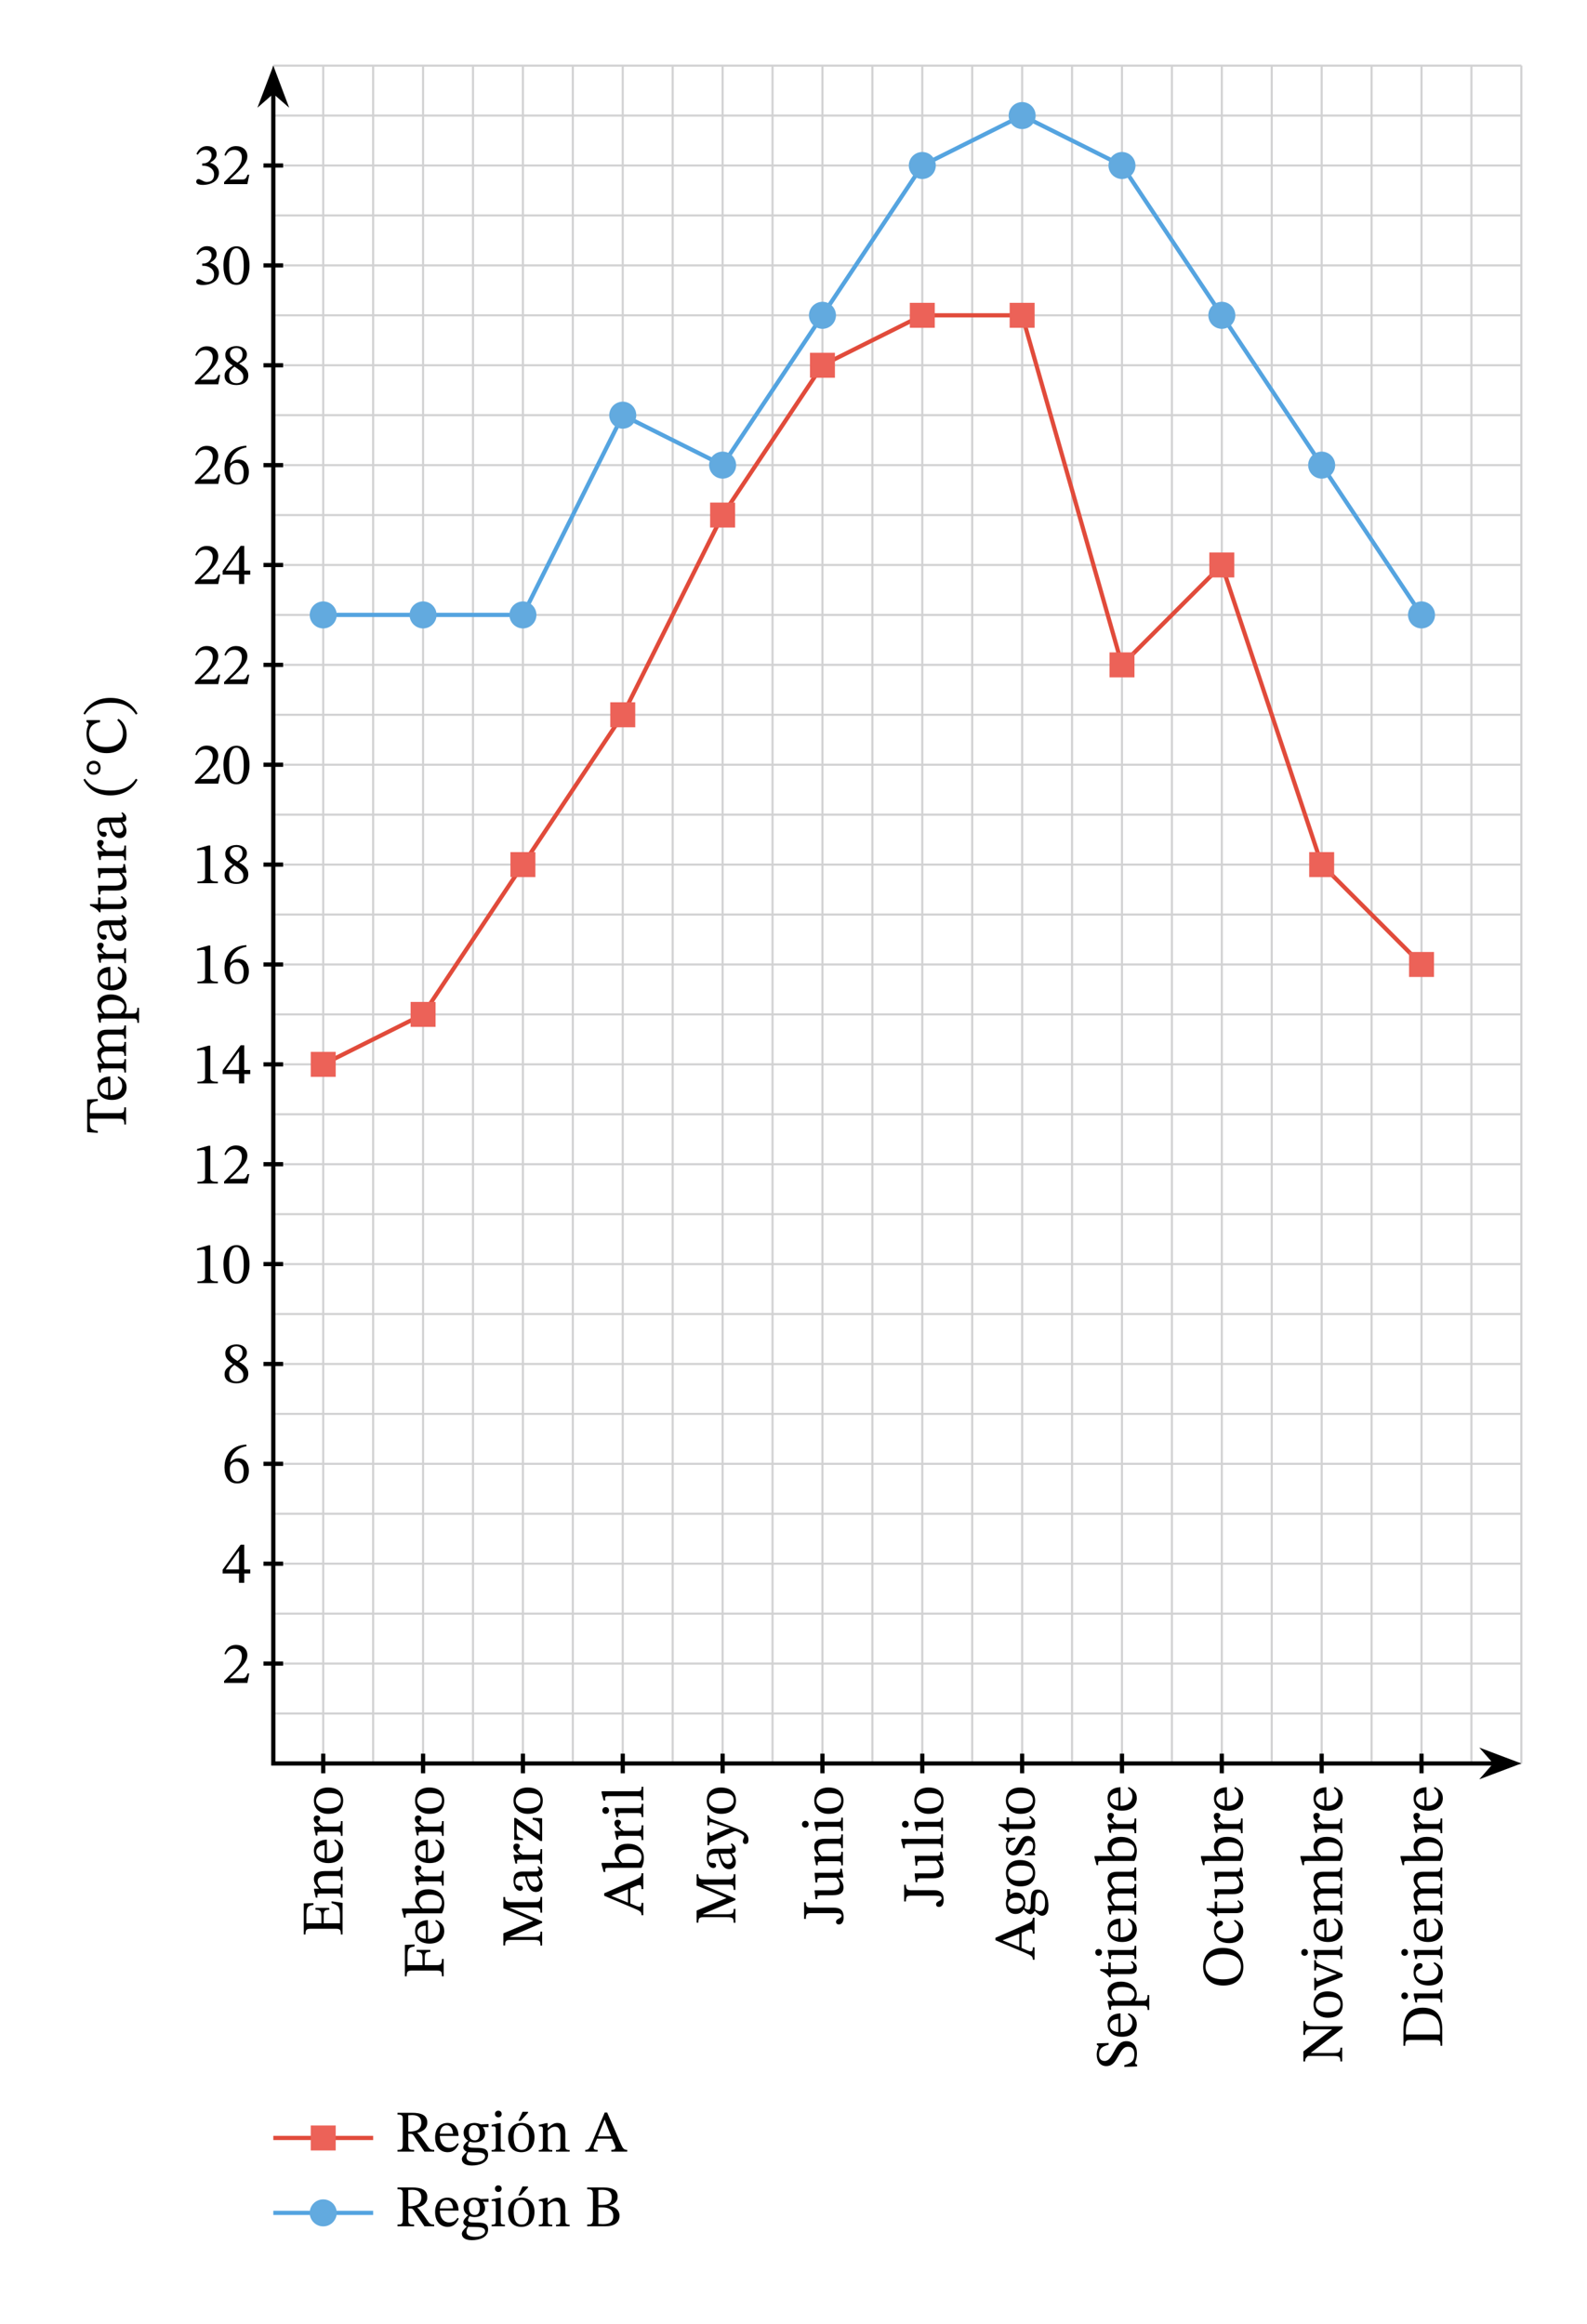 <svg xmlns="http://www.w3.org/2000/svg" width="399.653" height="585.027" viewBox="0 0 299.74 438.77" class="displayed_equation">
  <path d="M 516.211 1057.934 L 2873.438 1057.934 M 516.211 1152.231 L 2873.438 1152.231 M 516.211 1246.528 L 2873.438 1246.528 M 516.211 1340.825 L 2873.438 1340.825 M 516.211 1435.122 L 2873.438 1435.122 M 516.211 1529.38 L 2873.438 1529.38 M 516.211 1623.677 L 2873.438 1623.677 M 516.211 1717.973 L 2873.438 1717.973 M 516.211 1812.27 L 2873.438 1812.27 M 516.211 1906.567 L 2873.438 1906.567 M 516.211 2000.825 L 2873.438 2000.825 M 516.211 2095.122 L 2873.438 2095.122 M 516.211 2189.419 L 2873.438 2189.419 M 516.211 2283.716 L 2873.438 2283.716 M 516.211 2378.012 L 2873.438 2378.012 M 516.211 2472.309 L 2873.438 2472.309 M 516.211 2566.567 L 2873.438 2566.567 M 516.211 2660.864 L 2873.438 2660.864 M 516.211 2755.161 L 2873.438 2755.161 M 516.211 2849.458 L 2873.438 2849.458 M 516.211 2943.716 L 2873.438 2943.716 M 516.211 3038.012 L 2873.438 3038.012 M 516.211 3132.309 L 2873.438 3132.309 M 516.211 3226.606 L 2873.438 3226.606 M 516.211 3320.903 L 2873.438 3320.903 M 516.211 3415.161 L 2873.438 3415.161 M 516.211 3509.458 L 2873.438 3509.458 M 516.211 3603.755 L 2873.438 3603.755 M 516.211 3698.052 L 2873.438 3698.052 M 516.211 3792.348 L 2873.438 3792.348 M 516.211 3886.606 L 2873.438 3886.606 M 516.211 3980.903 L 2873.438 3980.903 M 516.211 4075.2 L 2873.438 4075.2 M 516.211 4169.497 L 2873.438 4169.497 M 516.211 4263.755 L 2873.438 4263.755 M 516.211 1057.934 L 516.211 4263.755 M 610.469 1057.934 L 610.469 4263.755 M 704.766 1057.934 L 704.766 4263.755 M 799.062 1057.934 L 799.062 4263.755 M 893.359 1057.934 L 893.359 4263.755 M 987.656 1057.934 L 987.656 4263.755 M 1081.914 1057.934 L 1081.914 4263.755 M 1176.211 1057.934 L 1176.211 4263.755 M 1270.508 1057.934 L 1270.508 4263.755 M 1364.805 1057.934 L 1364.805 4263.755 M 1459.102 1057.934 L 1459.102 4263.755 M 1553.398 1057.934 L 1553.398 4263.755 M 1647.656 1057.934 L 1647.656 4263.755 M 1741.953 1057.934 L 1741.953 4263.755 M 1836.25 1057.934 L 1836.25 4263.755 M 1930.547 1057.934 L 1930.547 4263.755 M 2024.805 1057.934 L 2024.805 4263.755 M 2119.102 1057.934 L 2119.102 4263.755 M 2213.398 1057.934 L 2213.398 4263.755 M 2307.695 1057.934 L 2307.695 4263.755 M 2401.992 1057.934 L 2401.992 4263.755 M 2496.289 1057.934 L 2496.289 4263.755 M 2590.547 1057.934 L 2590.547 4263.755 M 2684.844 1057.934 L 2684.844 4263.755 M 2779.141 1057.934 L 2779.141 4263.755 M 2873.398 1057.934 L 2873.398 4263.755" transform="matrix(.1 0 0 -.1 0 438.77)" fill="none" stroke-width="3.985" stroke="#d2d2d3" stroke-miterlimit="10" />
  <path d="M 516.211 4213.794 L 516.211 1057.934 L 2823.438 1057.934" transform="matrix(.1 0 0 -.1 0 438.77)" fill="none" stroke-width="7.97" stroke="#000" stroke-miterlimit="10" />
  <path d="M 51.621 13.527 L 49.555 18.996 L 51.621 17.191 L 53.684 18.996" />
  <path d="M 516.211 4252.427 L 495.547 4197.739 L 516.211 4215.786 L 536.836 4197.739 Z M 516.211 4252.427" transform="matrix(.1 0 0 -.1 0 438.77)" fill="none" stroke-width="7.97" stroke="#000" stroke-miterlimit="10" />
  <path d="M 286.207 332.977 L 280.738 330.91 L 282.543 332.977 L 280.738 335.039" />
  <path d="M 2862.07 1057.934 L 2807.383 1078.598 L 2825.43 1057.934 L 2807.383 1037.309 Z M 2862.07 1057.934" transform="matrix(.1 0 0 -.1 0 438.77)" fill="none" stroke-width="7.97" stroke="#000" stroke-miterlimit="10" />
  <path d="M18.477 207.523L16.469 207.609 16.469 213.777 18.477 213.902 18.477 213.559C17.262 213.324 16.973 213.168 16.973 211.938L16.973 211.227 22.34 211.227C23.352 211.227 23.465 211.383 23.465 212.316L23.801 212.316 23.801 209.082 23.465 209.082C23.465 210.043 23.352 210.188 22.34 210.188L16.973 210.188 16.973 209.484C16.973 208.246 17.262 208.113 18.477 207.867L18.477 207.523M22.203 203.441C22.672 203.797 23.074 204.145 23.074 205.047 23.074 205.938 22.371 206.785 20.832 206.785L20.832 203.262C19.27 203.316 18.391 204.121 18.391 205.336 18.391 206.641 19.281 207.691 21.145 207.691 22.941 207.691 23.91 206.652 23.91 205.312 23.91 204.164 23.211 203.629 22.359 203.227zM20.422 206.797C19.383 206.711 18.836 206.262 18.836 205.504 18.836 204.711 19.594 204.344 20.422 204.312L20.422 206.797M19.816 200.805C19.516 200.48 19.102 199.992 19.102 199.41 19.102 198.898 19.348 198.52 20.297 198.52L22.508 198.52C23.289 198.52 23.477 198.586 23.477 199.379L23.801 199.379 23.801 196.734 23.477 196.734C23.477 197.535 23.273 197.594 22.508 197.594L19.797 197.594C19.484 197.227 19.102 196.766 19.102 196.312 19.102 195.785 19.348 195.352 20.363 195.352L22.508 195.352C23.188 195.352 23.477 195.383 23.477 196.145L23.801 196.145 23.801 193.621 23.477 193.621C23.477 194.391 23.211 194.426 22.508 194.426L20.23 194.426C18.879 194.426 18.391 194.992 18.391 195.863 18.391 196.453 18.711 197.023 19.316 197.637L19.316 197.684C18.781 197.906 18.391 198.285 18.391 198.922 18.391 199.68 18.801 200.191 19.328 200.797L19.328 200.84 18.422 200.84 18.422 201.105 18.746 202.5 19.07 202.5C19.07 202.5 19.047 202.367 19.047 202.199 19.047 201.891 19.148 201.73 19.551 201.73L22.672 201.73C23.344 201.73 23.477 201.812 23.477 202.516L23.801 202.516 23.801 199.969 23.477 199.969C23.477 200.66 23.344 200.805 22.719 200.805L19.816 200.805M18.422 191.406L18.422 191.688 18.734 193.09 19.059 193.09C19.059 193.09 19.035 192.879 19.035 192.734 19.035 192.363 19.18 192.312 19.605 192.312L25.129 192.312C25.754 192.312 25.941 192.422 25.941 193.125L26.254 193.125 26.254 190.301 25.93 190.301C25.93 191.172 25.785 191.383 25.062 191.383L23.598 191.383 23.598 191.34C23.82 191.016 23.91 190.637 23.91 190.211 23.91 188.875 22.785 187.77 20.887 187.77 19.426 187.77 18.391 188.539 18.391 189.645 18.391 190.301 18.734 190.836 19.359 191.371L19.359 191.406zM19.828 191.383C19.551 191.172 19.148 190.691 19.148 190.102 19.148 189.277 19.797 188.785 21.199 188.785 22.75 188.785 23.477 189.375 23.477 190.156 23.477 190.781 22.977 191.172 22.742 191.383L19.828 191.383M22.203 182.738C22.672 183.098 23.074 183.441 23.074 184.348 23.074 185.238 22.371 186.086 20.832 186.086L20.832 182.562C19.27 182.617 18.391 183.422 18.391 184.637 18.391 185.941 19.281 186.988 21.145 186.988 22.941 186.988 23.91 185.953 23.91 184.613 23.91 183.465 23.211 182.93 22.359 182.527zM20.422 186.098C19.383 186.008 18.836 185.562 18.836 184.805 18.836 184.012 19.594 183.645 20.422 183.609L20.422 186.098M18.422 180.129L18.422 180.398 18.758 181.777 19.07 181.777C19.07 181.777 19.047 181.656 19.047 181.434 19.047 181.031 19.25 181.031 19.648 181.031L22.719 181.031C23.344 181.031 23.477 181.109 23.477 181.848L23.801 181.848 23.801 179.059 23.477 179.059C23.477 179.895 23.367 180.105 22.664 180.105L20.117 180.105C19.672 179.84 19.203 179.48 19.203 179.227 19.203 179.09 19.582 178.867 19.582 178.5 19.582 178.254 19.406 178.008 18.98 178.008 18.602 178.008 18.355 178.219 18.355 178.656 18.355 179.191 18.746 179.527 19.57 180.094L19.57 180.129 18.422 180.129M23.109 174.633C23.598 174.566 23.855 174.457 23.855 173.965 23.855 173.395 23.621 173.129 23.086 172.758L22.906 172.926C23.074 173.082 23.188 173.238 23.188 173.449 23.188 173.688 23.098 173.785 22.641 173.785L20.109 173.785C18.945 173.785 18.391 174.242 18.391 175.461 18.391 176.676 18.992 177.422 19.617 177.422 19.984 177.422 20.152 177.18 20.152 176.953 20.152 176.641 19.984 176.465 19.641 176.465 18.969 176.465 18.734 176.352 18.734 175.715 18.734 175.047 19.102 174.711 20.074 174.711L20.562 174.711C20.867 175.672 21.156 177.648 22.629 177.648 23.344 177.648 23.879 177.18 23.879 176.316 23.879 175.605 23.566 175.203 23.109 174.68zM22.773 174.711C23.086 175.094 23.266 175.492 23.266 175.859 23.266 176.34 22.918 176.664 22.359 176.664 21.492 176.664 21.188 175.727 20.934 174.711L22.773 174.711M22.797 169.402C23.109 169.68 23.254 169.824 23.254 170.184 23.254 170.617 22.984 170.719 22.195 170.719L18.992 170.719 18.992 169.457 18.523 169.457 18.523 170.719 16.996 170.707 16.996 170.996C17.941 171.398 18.41 171.73 18.734 172.258L18.992 172.258 18.992 171.645 22.508 171.645C23.508 171.645 23.91 171.32 23.91 170.574 23.91 169.859 23.578 169.625 22.977 169.188L22.797 169.402M23.297 163.145L23.297 163.258C23.297 163.793 23.219 163.926 22.562 163.926L18.469 163.926 18.469 164.195 18.633 165.758 18.945 165.758C18.945 165.043 19.004 164.852 19.594 164.852L22.527 164.852C22.918 165.297 23.195 165.656 23.195 166.227 23.195 166.805 22.863 167.23 21.727 167.23L18.469 167.23 18.469 167.477 18.633 168.914 18.945 168.914C18.957 168.312 19.004 168.152 19.605 168.152L21.871 168.152C23.387 168.152 23.91 167.621 23.91 166.691 23.91 165.98 23.578 165.453 22.996 164.863L22.996 164.809 23.855 164.809 23.855 164.562 23.598 163.145 23.297 163.145M18.422 160.727L18.422 160.996 18.758 162.379 19.07 162.379C19.07 162.379 19.047 162.258 19.047 162.035 19.047 161.633 19.25 161.633 19.648 161.633L22.719 161.633C23.344 161.633 23.477 161.711 23.477 162.445L23.801 162.445 23.801 159.656 23.477 159.656C23.477 160.492 23.367 160.707 22.664 160.707L20.117 160.707C19.672 160.438 19.203 160.082 19.203 159.824 19.203 159.691 19.582 159.469 19.582 159.102 19.582 158.855 19.406 158.609 18.98 158.609 18.602 158.609 18.355 158.82 18.355 159.258 18.355 159.793 18.746 160.125 19.57 160.695L19.57 160.727 18.422 160.727M23.109 155.234C23.598 155.168 23.855 155.055 23.855 154.562 23.855 153.996 23.621 153.727 23.086 153.359L22.906 153.527C23.074 153.684 23.188 153.84 23.188 154.051 23.188 154.285 23.098 154.387 22.641 154.387L20.109 154.387C18.945 154.387 18.391 154.844 18.391 156.059 18.391 157.273 18.992 158.023 19.617 158.023 19.984 158.023 20.152 157.777 20.152 157.555 20.152 157.242 19.984 157.062 19.641 157.062 18.969 157.062 18.734 156.949 18.734 156.316 18.734 155.648 19.102 155.312 20.074 155.312L20.562 155.312C20.867 156.273 21.156 158.246 22.629 158.246 23.344 158.246 23.879 157.777 23.879 156.918 23.879 156.203 23.566 155.805 23.109 155.277zM22.773 155.312C23.086 155.691 23.266 156.094 23.266 156.461 23.266 156.941 22.918 157.266 22.359 157.266 21.492 157.266 21.188 156.328 20.934 155.312L22.773 155.312M20.844 150.191C23.297 150.191 25.047 149.02 25.977 147.223L25.664 147.043C24.594 148.672 23.086 149.273 20.844 149.273 18.625 149.273 17.129 148.672 16.047 147.043L15.758 147.223C16.672 149.02 18.41 150.191 20.844 150.191M17.688 143.652C16.863 143.652 16.363 144.262 16.363 144.98 16.363 145.727 16.871 146.289 17.688 146.289 18.5 146.289 19 145.75 19 144.98 19 144.207 18.5 143.652 17.688 143.652zM17.688 144.168C18.25 144.168 18.555 144.52 18.555 144.98 18.555 145.43 18.242 145.773 17.688 145.773 17.129 145.773 16.809 145.414 16.809 144.98 16.809 144.52 17.121 144.168 17.688 144.168M22.137 135.988C22.82 136.613 23.219 137.359 23.219 138.387 23.219 139.961 22.262 141.051 20.031 141.051 18.043 141.051 16.816 140.148 16.816 138.543 16.816 137.391 17.43 136.602 18.891 136.355L18.891 135.977 16.336 135.977 16.336 136.312C16.559 136.445 16.738 136.512 16.738 136.691 16.738 136.969 16.336 137.383 16.336 138.555 16.336 140.695 17.711 142.211 20.141 142.211 22.316 142.211 23.922 141.008 23.922 138.711 23.922 137.246 23.273 136.32 22.371 135.719L22.137 135.988M20.844 131.777C18.41 131.777 16.672 132.949 15.758 134.746L16.047 134.926C17.129 133.297 18.625 132.691 20.844 132.691 23.086 132.691 24.594 133.297 25.664 134.926L25.977 134.746C25.047 132.949 23.297 131.777 20.844 131.777" />
  <path d="M610.469 1039.38L610.469 1076.489M799.062 1039.38L799.062 1076.489M987.656 1039.38L987.656 1076.489M1176.211 1039.38L1176.211 1076.489M1364.805 1039.38L1364.805 1076.489M1553.359 1039.38L1553.359 1076.489M1741.953 1039.38L1741.953 1076.489M1930.508 1039.38L1930.508 1076.489M2119.102 1039.38L2119.102 1076.489M2307.656 1039.38L2307.656 1076.489M2496.25 1039.38L2496.25 1076.489M2684.805 1039.38L2684.805 1076.489M497.656 1246.528L534.766 1246.528" transform="matrix(.1 0 0 -.1 0 438.77)" fill="none" stroke-width="7.97" stroke="#000" stroke-miterlimit="10" />
  <path d="M 47.078 315.984 L 46.754 315.984 C 46.496 316.652 46.352 316.891 45.758 316.891 L 44.211 316.891 L 43.43 316.922 L 43.43 316.867 L 44.902 315.473 C 46.086 314.277 46.719 313.508 46.719 312.516 C 46.719 311.344 45.836 310.586 44.578 310.586 C 43.496 310.586 42.738 311.211 42.391 312.293 L 42.66 312.402 C 43.07 311.566 43.562 311.312 44.289 311.312 C 45.148 311.312 45.68 311.848 45.68 312.684 C 45.68 313.855 45.125 314.559 44.02 315.695 L 42.324 317.391 L 42.324 317.77 L 46.719 317.77 L 47.078 315.984" />
  <path d="M 497.656 1435.083 L 534.766 1435.083" transform="matrix(.1 0 0 -.1 0 438.77)" fill="none" stroke-width="7.97" stroke="#000" stroke-miterlimit="10" />
  <path d="M 47.266 297.105 L 47.266 296.336 L 46.129 296.336 L 46.129 291.676 L 45.449 291.676 L 42.047 296.402 L 42.047 297.105 L 45.137 297.105 L 45.137 298.871 L 46.129 298.871 L 46.129 297.105 Z M 45.137 296.336 L 42.66 296.336 L 42.66 296.293 L 45.09 292.891 L 45.137 292.891 L 45.137 296.336" />
  <path d="M 497.656 1623.677 L 534.766 1623.677" transform="matrix(.1 0 0 -.1 0 438.77)" fill="none" stroke-width="7.97" stroke="#000" stroke-miterlimit="10" />
  <path d="M 46.531 272.766 C 44.133 272.863 42.402 274.414 42.402 277.102 C 42.402 278.742 43.125 280.105 44.789 280.105 C 46.195 280.105 47 279.223 47 277.707 C 47 276.242 46.207 275.363 44.992 275.363 C 44.41 275.363 43.996 275.605 43.539 276.055 L 43.461 276.043 C 43.742 274.414 44.992 273.32 46.551 273.086 Z M 46.027 277.797 C 46.027 279.211 45.582 279.715 44.836 279.715 C 43.863 279.715 43.406 278.719 43.406 277.336 C 43.406 276.367 44.008 276.008 44.656 276.008 C 45.582 276.008 46.027 276.789 46.027 277.797" />
  <path d="M 497.656 1812.231 L 534.766 1812.231" transform="matrix(.1 0 0 -.1 0 438.77)" fill="none" stroke-width="7.97" stroke="#000" stroke-miterlimit="10" />
  <path d="M 46.898 259.398 C 46.898 258.504 46.496 257.969 45.191 257.176 L 45.191 257.145 C 46.227 256.574 46.629 256.207 46.629 255.391 C 46.629 254.512 45.781 253.852 44.68 253.852 C 43.449 253.852 42.559 254.488 42.559 255.504 C 42.559 256.262 42.805 256.719 43.941 257.512 L 43.941 257.547 C 42.906 258.234 42.414 258.594 42.414 259.484 C 42.414 260.621 43.352 261.203 44.645 261.203 C 45.973 261.203 46.898 260.566 46.898 259.398 Z M 45.805 255.367 C 45.805 256.082 45.582 256.52 44.844 256.965 C 43.852 256.363 43.43 255.961 43.43 255.305 C 43.43 254.621 43.898 254.219 44.656 254.219 C 45.371 254.219 45.805 254.633 45.805 255.367 Z M 44.277 257.723 C 45.625 258.594 45.961 259.008 45.961 259.719 C 45.961 260.48 45.383 260.855 44.688 260.855 C 43.84 260.855 43.281 260.402 43.281 259.398 C 43.281 258.625 43.641 258.234 44.277 257.723" />
  <path d="M 497.656 2000.825 L 534.766 2000.825" transform="matrix(.1 0 0 -.1 0 438.77)" fill="none" stroke-width="7.97" stroke="#000" stroke-miterlimit="10" />
  <path d="M41.152 242.27L41.152 241.957C40.125 241.957 39.715 241.758 39.715 241.211L39.715 235.141 39.391 235.141 37.227 235.754 37.227 236.121C37.57 236.012 38.141 235.945 38.363 235.945 38.641 235.945 38.73 236.102 38.73 236.488L38.73 241.211C38.73 241.77 38.34 241.957 37.293 241.957L37.293 242.27 41.152 242.27M47.121 238.734C47.121 236.438 46.117 235.105 44.68 235.105 43.062 235.105 42.203 236.582 42.203 238.699 42.203 240.676 42.859 242.395 44.656 242.395 46.406 242.395 47.121 240.641 47.121 238.734zM46.039 238.801C46.039 240.941 45.539 241.988 44.656 241.988 43.762 241.988 43.273 240.922 43.273 238.758 43.273 236.547 43.762 235.488 44.645 235.488 45.559 235.488 46.039 236.535 46.039 238.801" />
  <path d="M 497.656 2189.419 L 534.766 2189.419" transform="matrix(.1 0 0 -.1 0 438.77)" fill="none" stroke-width="7.97" stroke="#000" stroke-miterlimit="10" />
  <path d="M41.152 223.469L41.152 223.156C40.125 223.156 39.715 222.957 39.715 222.41L39.715 216.344 39.391 216.344 37.227 216.953 37.227 217.324C37.57 217.211 38.141 217.145 38.363 217.145 38.641 217.145 38.73 217.301 38.73 217.691L38.73 222.41C38.73 222.969 38.34 223.156 37.293 223.156L37.293 223.469 41.152 223.469M47.078 221.688L46.754 221.688C46.496 222.355 46.352 222.59 45.758 222.59L44.211 222.59 43.43 222.621 43.43 222.566 44.902 221.172C46.086 219.977 46.719 219.211 46.719 218.215 46.719 217.043 45.836 216.285 44.578 216.285 43.496 216.285 42.738 216.91 42.391 217.992L42.66 218.105C43.07 217.266 43.562 217.012 44.289 217.012 45.148 217.012 45.68 217.547 45.68 218.383 45.68 219.555 45.125 220.258 44.02 221.395L42.324 223.09 42.324 223.469 46.719 223.469 47.078 221.688" />
  <path d="M 497.656 2377.973 L 534.766 2377.973" transform="matrix(.1 0 0 -.1 0 438.77)" fill="none" stroke-width="7.97" stroke="#000" stroke-miterlimit="10" />
  <path d="M41.152 204.57L41.152 204.258C40.125 204.258 39.715 204.059 39.715 203.512L39.715 197.441 39.391 197.441 37.227 198.055 37.227 198.422C37.57 198.312 38.141 198.246 38.363 198.246 38.641 198.246 38.73 198.402 38.73 198.789L38.73 203.512C38.73 204.066 38.34 204.258 37.293 204.258L37.293 204.57 41.152 204.57M47.266 202.809L47.266 202.035 46.129 202.035 46.129 197.375 45.449 197.375 42.047 202.105 42.047 202.809 45.137 202.809 45.137 204.57 46.129 204.57 46.129 202.809zM45.137 202.035L42.66 202.035 42.66 201.992 45.09 198.59 45.137 198.59 45.137 202.035" />
  <path d="M 497.656 2566.567 L 534.766 2566.567" transform="matrix(.1 0 0 -.1 0 438.77)" fill="none" stroke-width="7.97" stroke="#000" stroke-miterlimit="10" />
  <path d="M41.152 185.672L41.152 185.355C40.125 185.355 39.715 185.156 39.715 184.609L39.715 178.543 39.391 178.543 37.227 179.152 37.227 179.523C37.57 179.41 38.141 179.344 38.363 179.344 38.641 179.344 38.73 179.5 38.73 179.891L38.73 184.609C38.73 185.168 38.34 185.355 37.293 185.355L37.293 185.672 41.152 185.672M46.531 178.465C44.133 178.562 42.402 180.113 42.402 182.805 42.402 184.441 43.125 185.805 44.789 185.805 46.195 185.805 47 184.922 47 183.406 47 181.941 46.207 181.062 44.992 181.062 44.41 181.062 43.996 181.309 43.539 181.754L43.461 181.742C43.742 180.113 44.992 179.023 46.551 178.785zM46.027 183.496C46.027 184.91 45.582 185.414 44.836 185.414 43.863 185.414 43.406 184.422 43.406 183.035 43.406 182.066 44.008 181.711 44.656 181.711 45.582 181.711 46.027 182.488 46.027 183.496" />
  <path d="M 497.656 2755.122 L 534.766 2755.122" transform="matrix(.1 0 0 -.1 0 438.77)" fill="none" stroke-width="7.97" stroke="#000" stroke-miterlimit="10" />
  <path d="M41.152 166.77L41.152 166.457C40.125 166.457 39.715 166.258 39.715 165.711L39.715 159.641 39.391 159.641 37.227 160.254 37.227 160.621C37.57 160.512 38.141 160.445 38.363 160.445 38.641 160.445 38.73 160.602 38.73 160.988L38.73 165.711C38.73 166.27 38.34 166.457 37.293 166.457L37.293 166.77 41.152 166.77M46.898 165.098C46.898 164.203 46.496 163.668 45.191 162.875L45.191 162.844C46.227 162.273 46.629 161.906 46.629 161.094 46.629 160.211 45.781 159.551 44.68 159.551 43.449 159.551 42.559 160.188 42.559 161.203 42.559 161.961 42.805 162.418 43.941 163.211L43.941 163.246C42.906 163.938 42.414 164.293 42.414 165.188 42.414 166.324 43.352 166.902 44.645 166.902 45.973 166.902 46.898 166.27 46.898 165.098zM45.805 161.066C45.805 161.781 45.582 162.219 44.844 162.664 43.852 162.062 43.43 161.66 43.43 161.004 43.43 160.32 43.898 159.922 44.656 159.922 45.371 159.922 45.805 160.332 45.805 161.066zM44.277 163.422C45.625 164.293 45.961 164.707 45.961 165.422 45.961 166.18 45.383 166.559 44.688 166.559 43.84 166.559 43.281 166.102 43.281 165.098 43.281 164.324 43.641 163.938 44.277 163.422" />
  <path d="M 497.656 2943.716 L 534.766 2943.716" transform="matrix(.1 0 0 -.1 0 438.77)" fill="none" stroke-width="7.97" stroke="#000" stroke-miterlimit="10" />
  <path d="M41.578 146.188L41.254 146.188C40.996 146.855 40.852 147.09 40.258 147.09L38.711 147.09 37.93 147.121 37.93 147.066 39.402 145.672C40.586 144.477 41.219 143.711 41.219 142.715 41.219 141.543 40.336 140.785 39.078 140.785 37.996 140.785 37.238 141.41 36.891 142.492L37.16 142.605C37.57 141.766 38.062 141.512 38.789 141.512 39.648 141.512 40.18 142.047 40.18 142.883 40.18 144.055 39.625 144.758 38.52 145.895L36.824 147.59 36.824 147.969 41.219 147.969 41.578 146.188M47.121 144.434C47.121 142.137 46.117 140.809 44.68 140.809 43.062 140.809 42.203 142.281 42.203 144.398 42.203 146.375 42.859 148.094 44.656 148.094 46.406 148.094 47.121 146.344 47.121 144.434zM46.039 144.5C46.039 146.641 45.539 147.691 44.656 147.691 43.762 147.691 43.273 146.621 43.273 144.457 43.273 142.246 43.762 141.188 44.645 141.188 45.559 141.188 46.039 142.234 46.039 144.5" />
  <path d="M 497.656 3132.27 L 534.766 3132.27" transform="matrix(.1 0 0 -.1 0 438.77)" fill="none" stroke-width="7.97" stroke="#000" stroke-miterlimit="10" />
  <path d="M41.578 127.387L41.254 127.387C40.996 128.055 40.852 128.289 40.258 128.289L38.711 128.289 37.93 128.32 37.93 128.266 39.402 126.871C40.586 125.68 41.219 124.91 41.219 123.914 41.219 122.742 40.336 121.984 39.078 121.984 37.996 121.984 37.238 122.609 36.891 123.691L37.16 123.805C37.57 122.969 38.062 122.711 38.789 122.711 39.648 122.711 40.18 123.246 40.18 124.082 40.18 125.254 39.625 125.957 38.52 127.094L36.824 128.789 36.824 129.172 41.219 129.172 41.578 127.387M47.078 127.387L46.754 127.387C46.496 128.055 46.352 128.289 45.758 128.289L44.211 128.289 43.43 128.32 43.43 128.266 44.902 126.871C46.086 125.68 46.719 124.91 46.719 123.914 46.719 122.742 45.836 121.984 44.578 121.984 43.496 121.984 42.738 122.609 42.391 123.691L42.66 123.805C43.07 122.969 43.562 122.711 44.289 122.711 45.148 122.711 45.68 123.246 45.68 124.082 45.68 125.254 45.125 125.957 44.02 127.094L42.324 128.789 42.324 129.172 46.719 129.172 47.078 127.387" />
  <path d="M 497.656 3320.864 L 534.766 3320.864" transform="matrix(.1 0 0 -.1 0 438.77)" fill="none" stroke-width="7.97" stroke="#000" stroke-miterlimit="10" />
  <path d="M41.578 108.484L41.254 108.484C40.996 109.152 40.852 109.391 40.258 109.391L38.711 109.391 37.93 109.422 37.93 109.367 39.402 107.973C40.586 106.777 41.219 106.008 41.219 105.016 41.219 103.844 40.336 103.086 39.078 103.086 37.996 103.086 37.238 103.711 36.891 104.793L37.16 104.902C37.57 104.066 38.062 103.812 38.789 103.812 39.648 103.812 40.18 104.348 40.18 105.184 40.18 106.355 39.625 107.059 38.52 108.195L36.824 109.891 36.824 110.27 41.219 110.27 41.578 108.484M47.266 108.508L47.266 107.738 46.129 107.738 46.129 103.074 45.449 103.074 42.047 107.805 42.047 108.508 45.137 108.508 45.137 110.27 46.129 110.27 46.129 108.508zM45.137 107.738L42.66 107.738 42.66 107.691 45.09 104.289 45.137 104.289 45.137 107.738" />
  <path d="M 497.656 3509.419 L 534.766 3509.419" transform="matrix(.1 0 0 -.1 0 438.77)" fill="none" stroke-width="7.97" stroke="#000" stroke-miterlimit="10" />
  <path d="M41.578 89.586L41.254 89.586C40.996 90.254 40.852 90.488 40.258 90.488L38.711 90.488 37.93 90.523 37.93 90.469 39.402 89.07C40.586 87.879 41.219 87.109 41.219 86.113 41.219 84.941 40.336 84.188 39.078 84.188 37.996 84.188 37.238 84.812 36.891 85.891L37.16 86.004C37.57 85.168 38.062 84.91 38.789 84.91 39.648 84.91 40.18 85.445 40.18 86.281 40.18 87.453 39.625 88.156 38.52 89.297L36.824 90.988 36.824 91.371 41.219 91.371 41.578 89.586M46.531 84.164C44.133 84.266 42.402 85.812 42.402 88.504 42.402 90.145 43.125 91.504 44.789 91.504 46.195 91.504 47 90.621 47 89.105 47 87.645 46.207 86.762 44.992 86.762 44.41 86.762 43.996 87.008 43.539 87.453L43.461 87.441C43.742 85.812 44.992 84.723 46.551 84.488zM46.027 89.195C46.027 90.609 45.582 91.113 44.836 91.113 43.863 91.113 43.406 90.121 43.406 88.738 43.406 87.766 44.008 87.41 44.656 87.41 45.582 87.41 46.027 88.191 46.027 89.195" />
  <path d="M 497.656 3698.012 L 534.766 3698.012" transform="matrix(.1 0 0 -.1 0 438.77)" fill="none" stroke-width="7.97" stroke="#000" stroke-miterlimit="10" />
  <path d="M41.578 70.785L41.254 70.785C40.996 71.453 40.852 71.688 40.258 71.688L38.711 71.688 37.93 71.723 37.93 71.668 39.402 70.273C40.586 69.078 41.219 68.309 41.219 67.316 41.219 66.145 40.336 65.387 39.078 65.387 37.996 65.387 37.238 66.012 36.891 67.094L37.16 67.203C37.57 66.367 38.062 66.109 38.789 66.109 39.648 66.109 40.18 66.648 40.18 67.48 40.18 68.652 39.625 69.355 38.52 70.496L36.824 72.191 36.824 72.57 41.219 72.57 41.578 70.785M46.898 70.898C46.898 70.004 46.496 69.469 45.191 68.676L45.191 68.645C46.227 68.074 46.629 67.707 46.629 66.891 46.629 66.012 45.781 65.352 44.68 65.352 43.449 65.352 42.559 65.988 42.559 67.004 42.559 67.762 42.805 68.219 43.941 69.012L43.941 69.047C42.906 69.734 42.414 70.094 42.414 70.984 42.414 72.121 43.352 72.703 44.645 72.703 45.973 72.703 46.898 72.066 46.898 70.898zM45.805 66.867C45.805 67.582 45.582 68.02 44.844 68.465 43.852 67.863 43.43 67.461 43.43 66.805 43.43 66.121 43.898 65.719 44.656 65.719 45.371 65.719 45.805 66.133 45.805 66.867zM44.277 69.223C45.625 70.094 45.961 70.508 45.961 71.219 45.961 71.98 45.383 72.355 44.688 72.355 43.84 72.355 43.281 71.902 43.281 70.898 43.281 70.125 43.641 69.734 44.277 69.223" />
  <path d="M 497.656 3886.567 L 534.766 3886.567" transform="matrix(.1 0 0 -.1 0 438.77)" fill="none" stroke-width="7.97" stroke="#000" stroke-miterlimit="10" />
  <path d="M37.359 48.113C37.738 47.523 38.152 47.211 38.82 47.211 39.512 47.211 39.961 47.59 39.961 48.246 39.961 49.152 39.168 49.766 38.406 49.766L38.195 49.766 38.195 50.188 38.418 50.188C39.492 50.188 40.438 50.848 40.438 51.84 40.438 52.934 39.758 53.258 39.055 53.258 38.789 53.258 38.633 53.211 38.152 52.969 37.762 52.766 37.672 52.711 37.492 52.711 37.203 52.711 37.059 52.969 37.059 53.199 37.059 53.492 37.305 53.816 38.309 53.816 39.938 53.816 41.352 53.035 41.352 51.508 41.352 50.512 40.605 49.922 39.715 49.641L39.715 49.609C40.414 49.16 40.918 48.75 40.918 47.98 40.918 47.133 40.258 46.484 39.121 46.484 38.207 46.484 37.516 46.996 37.102 47.969L37.359 48.113M47.121 50.133C47.121 47.836 46.117 46.508 44.68 46.508 43.062 46.508 42.203 47.98 42.203 50.102 42.203 52.074 42.859 53.793 44.656 53.793 46.406 53.793 47.121 52.043 47.121 50.133zM46.039 50.199C46.039 52.344 45.539 53.391 44.656 53.391 43.762 53.391 43.273 52.32 43.273 50.156 43.273 47.945 43.762 46.887 44.645 46.887 45.559 46.887 46.039 47.938 46.039 50.199" />
  <path d="M 497.656 4075.161 L 534.766 4075.161" transform="matrix(.1 0 0 -.1 0 438.77)" fill="none" stroke-width="7.97" stroke="#000" stroke-miterlimit="10" />
  <path d="M37.359 29.215C37.738 28.621 38.152 28.312 38.82 28.312 39.512 28.312 39.961 28.691 39.961 29.348 39.961 30.25 39.168 30.863 38.406 30.863L38.195 30.863 38.195 31.289 38.418 31.289C39.492 31.289 40.438 31.949 40.438 32.941 40.438 34.035 39.758 34.355 39.055 34.355 38.789 34.355 38.633 34.312 38.152 34.066 37.762 33.867 37.672 33.812 37.492 33.812 37.203 33.812 37.059 34.066 37.059 34.301 37.059 34.594 37.305 34.914 38.309 34.914 39.938 34.914 41.352 34.133 41.352 32.605 41.352 31.613 40.605 31.023 39.715 30.742L39.715 30.711C40.414 30.262 40.918 29.852 40.918 29.082 40.918 28.23 40.258 27.586 39.121 27.586 38.207 27.586 37.516 28.098 37.102 29.066L37.359 29.215M47.078 32.984L46.754 32.984C46.496 33.652 46.352 33.891 45.758 33.891L44.211 33.891 43.43 33.922 43.43 33.867 44.902 32.473C46.086 31.277 46.719 30.508 46.719 29.516 46.719 28.344 45.836 27.586 44.578 27.586 43.496 27.586 42.738 28.211 42.391 29.293L42.66 29.402C43.07 28.566 43.562 28.312 44.289 28.312 45.148 28.312 45.68 28.848 45.68 29.684 45.68 30.855 45.125 31.559 44.02 32.695L42.324 34.391 42.324 34.77 46.719 34.77 47.078 32.984M62.625 359L62.625 359.355C63.953 359.789 64.219 359.992 64.211 361.719L64.211 363.16 61.141 363.16 61.141 361.855C61.141 360.828 61.266 360.605 62.18 360.605L62.18 360.25 59.59 360.25 59.59 360.605C60.492 360.605 60.707 360.828 60.707 361.855L60.707 363.16 57.871 363.16 57.871 361.52C57.871 360.148 58.086 359.867 59.199 359.703L59.199 359.344 57.371 359.41 57.371 365.27 57.703 365.27C57.703 364.367 57.883 364.188 58.73 364.188L63.383 364.188C64.254 364.188 64.367 364.367 64.367 365.27L64.699 365.27 64.699 359.312 62.625 359M61.273 353.305C59.992 353.305 59.289 353.785 59.289 354.797 59.289 355.5 59.691 355.992 60.227 356.594L60.227 356.641 59.32 356.629 59.32 356.887 59.648 358.301 59.969 358.301C59.969 358.301 59.945 358.191 59.945 358 59.945 357.699 60.035 357.531 60.438 357.531L63.574 357.531C64.199 357.531 64.387 357.566 64.387 358.312L64.699 358.312 64.699 355.758 64.387 355.758C64.387 356.562 64.199 356.605 63.574 356.605L60.707 356.605C60.406 356.273 60.004 355.859 60.004 355.258 60.004 354.754 60.215 354.23 61.555 354.23L63.574 354.23C64.199 354.23 64.387 354.266 64.387 355.055L64.699 355.055 64.699 352.477 64.387 352.477C64.387 353.227 64.199 353.305 63.574 353.305L61.273 353.305M63.105 347.539C63.574 347.898 63.977 348.242 63.977 349.148 63.977 350.039 63.273 350.887 61.734 350.887L61.734 347.363C60.172 347.418 59.289 348.219 59.289 349.438 59.289 350.742 60.18 351.789 62.047 351.789 63.84 351.789 64.812 350.754 64.812 349.414 64.812 348.266 64.109 347.73 63.262 347.328zM61.32 350.898C60.281 350.809 59.734 350.363 59.734 349.605 59.734 348.812 60.492 348.445 61.32 348.41L61.32 350.898M59.32 344.93L59.32 345.195 59.656 346.578 59.969 346.578C59.969 346.578 59.945 346.457 59.945 346.234 59.945 345.832 60.148 345.832 60.551 345.832L63.617 345.832C64.242 345.832 64.375 345.91 64.375 346.648L64.699 346.648 64.699 343.859 64.375 343.859C64.375 344.695 64.266 344.906 63.562 344.906L61.02 344.906C60.57 344.641 60.102 344.281 60.102 344.023 60.102 343.891 60.484 343.668 60.484 343.301 60.484 343.055 60.305 342.809 59.883 342.809 59.5 342.809 59.258 343.02 59.258 343.457 59.258 343.992 59.648 344.328 60.473 344.895L60.473 344.93 59.32 344.93M59.289 339.992C59.289 341.5 60.383 342.492 62 342.492 63.809 342.492 64.812 341.555 64.812 339.992 64.812 338.543 63.828 337.516 61.957 337.516 60.305 337.516 59.289 338.465 59.289 339.992zM59.711 340.035C59.711 339.043 60.641 338.543 62.012 338.543 63.828 338.543 64.367 339.031 64.367 339.945 64.375 340.906 63.629 341.453 61.855 341.453 60.426 341.453 59.711 340.883 59.711 340.035M78.301 367.168L76.469 367.234 76.469 373.168 76.805 373.168C76.805 372.367 76.961 372.086 77.73 372.086L82.508 372.086C83.332 372.086 83.465 372.266 83.465 373.168L83.801 373.168 83.801 369.898 83.465 369.898C83.465 370.77 83.332 371.059 82.574 371.059L80.23 371.059 80.23 369.742C80.23 368.785 80.375 368.562 81.277 368.562L81.277 368.18 78.691 368.18 78.691 368.562C79.594 368.562 79.797 368.785 79.797 369.742L79.797 371.059 76.973 371.059 76.973 369.285C76.973 367.824 77.242 367.727 78.301 367.523L78.301 367.168M82.203 362.742C82.672 363.098 83.074 363.445 83.074 364.348 83.074 365.238 82.371 366.086 80.832 366.086L80.832 362.562C79.27 362.617 78.391 363.422 78.391 364.637 78.391 365.941 79.281 366.992 81.145 366.992 82.941 366.992 83.91 365.953 83.91 364.613 83.91 363.465 83.211 362.93 82.359 362.527zM80.422 366.098C79.383 366.008 78.836 365.562 78.836 364.805 78.836 364.012 79.594 363.645 80.422 363.609L80.422 366.098M75.922 360.352L75.922 360.641 76.312 362.082 76.625 362.082C76.625 362.082 76.605 361.945 76.605 361.77 76.605 361.344 76.695 361.277 77.195 361.277L83.465 361.277C83.609 361.008 83.91 360.363 83.91 359.414 83.91 357.863 82.863 356.738 80.867 356.738 79.414 356.738 78.391 357.496 78.391 358.602 78.391 359.348 78.867 359.93 79.336 360.32L79.336 360.352zM79.828 360.352C79.562 360.152 79.148 359.66 79.148 359.09 79.148 358.031 80.152 357.754 81.223 357.754 82.461 357.754 83.453 358.156 83.453 359.215 83.453 359.805 83.188 360.141 82.93 360.352L79.828 360.352M78.422 354.328L78.422 354.598 78.758 355.98 79.07 355.98C79.07 355.98 79.047 355.859 79.047 355.633 79.047 355.234 79.25 355.234 79.648 355.234L82.719 355.234C83.344 355.234 83.477 355.312 83.477 356.047L83.801 356.047 83.801 353.258 83.477 353.258C83.477 354.094 83.367 354.305 82.664 354.305L80.117 354.305C79.672 354.039 79.203 353.68 79.203 353.426 79.203 353.289 79.582 353.07 79.582 352.699 79.582 352.453 79.406 352.211 78.98 352.211 78.602 352.211 78.355 352.422 78.355 352.855 78.355 353.391 78.746 353.727 79.57 354.297L79.57 354.328 78.422 354.328M82.203 347.539C82.672 347.898 83.074 348.242 83.074 349.148 83.074 350.039 82.371 350.887 80.832 350.887L80.832 347.363C79.27 347.418 78.391 348.219 78.391 349.438 78.391 350.742 79.281 351.789 81.145 351.789 82.941 351.789 83.91 350.754 83.91 349.414 83.91 348.266 83.211 347.73 82.359 347.328zM80.422 350.898C79.383 350.809 78.836 350.363 78.836 349.605 78.836 348.812 79.594 348.445 80.422 348.41L80.422 350.898M78.422 344.93L78.422 345.195 78.758 346.578 79.07 346.578C79.07 346.578 79.047 346.457 79.047 346.234 79.047 345.832 79.25 345.832 79.648 345.832L82.719 345.832C83.344 345.832 83.477 345.91 83.477 346.648L83.801 346.648 83.801 343.859 83.477 343.859C83.477 344.695 83.367 344.906 82.664 344.906L80.117 344.906C79.672 344.641 79.203 344.281 79.203 344.023 79.203 343.891 79.582 343.668 79.582 343.301 79.582 343.055 79.406 342.809 78.98 342.809 78.602 342.809 78.355 343.02 78.355 343.457 78.355 343.992 78.746 344.328 79.57 344.895L79.57 344.93 78.422 344.93M78.391 339.992C78.391 341.5 79.484 342.492 81.102 342.492 82.906 342.492 83.91 341.555 83.91 339.992 83.91 338.543 82.93 337.516 81.055 337.516 79.406 337.516 78.391 338.465 78.391 339.992zM78.812 340.035C78.812 339.043 79.738 338.543 81.109 338.543 82.93 338.543 83.465 339.031 83.465 339.945 83.477 340.906 82.73 341.453 80.953 341.453 79.527 341.453 78.812 340.883 78.812 340.035M102.398 358.188L102.066 358.188C102.066 358.992 101.887 359.168 101.07 359.168L96.422 359.168C95.594 359.168 95.406 358.992 95.406 358.199L95.07 358.199 95.07 360.32 100.68 362.66 100.68 362.707 95.07 365.059 95.07 367.336 95.406 367.336C95.406 366.453 95.594 366.297 96.43 366.297L100.773 366.297C101.922 366.297 102.066 366.453 102.066 367.359L102.398 367.359 102.398 364.734 102.066 364.734C102.066 365.586 101.922 365.75 100.773 365.75L96.273 365.75 96.273 365.707 102.398 363.074 102.398 362.805 96.266 360.207 96.266 360.164 101.07 360.164C101.887 360.164 102.066 360.297 102.066 361.156L102.398 361.156 102.398 358.188M101.707 354.234C102.199 354.168 102.457 354.055 102.457 353.562 102.457 352.996 102.223 352.727 101.688 352.359L101.508 352.527C101.676 352.684 101.785 352.84 101.785 353.051 101.785 353.285 101.695 353.387 101.238 353.387L98.707 353.387C97.547 353.387 96.988 353.844 96.988 355.059 96.988 356.273 97.594 357.023 98.215 357.023 98.586 357.023 98.75 356.777 98.75 356.555 98.75 356.242 98.586 356.062 98.238 356.062 97.57 356.062 97.336 355.953 97.336 355.316 97.336 354.648 97.703 354.312 98.672 354.312L99.164 354.312C99.465 355.273 99.758 357.246 101.227 357.246 101.941 357.246 102.477 356.777 102.477 355.918 102.477 355.203 102.164 354.805 101.707 354.277zM101.371 354.312C101.688 354.691 101.863 355.094 101.863 355.461 101.863 355.941 101.52 356.266 100.961 356.266 100.09 356.266 99.789 355.328 99.531 354.312L101.371 354.312M97.023 350.227L97.023 350.496 97.359 351.879 97.672 351.879C97.672 351.879 97.648 351.758 97.648 351.535 97.648 351.133 97.848 351.133 98.25 351.133L101.316 351.133C101.941 351.133 102.078 351.211 102.078 351.945L102.398 351.945 102.398 349.156 102.078 349.156C102.078 349.992 101.965 350.207 101.262 350.207L98.719 350.207C98.273 349.938 97.805 349.582 97.805 349.324 97.805 349.191 98.184 348.969 98.184 348.602 98.184 348.355 98.004 348.109 97.582 348.109 97.203 348.109 96.957 348.32 96.957 348.758 96.957 349.293 97.348 349.625 98.172 350.195L98.172 350.227 97.023 350.227M100.617 343.227L100.617 343.598C101.652 343.82 101.941 344.055 101.941 345.016L101.941 346.406 101.91 346.406 97.445 343.273 97.125 343.273 97.125 347.391 98.762 347.445 98.762 347.102C98.016 347 97.594 346.82 97.594 345.996L97.594 344.488 97.625 344.488 102.078 347.625 102.398 347.625 102.398 343.34 100.617 343.227M96.988 339.992C96.988 341.5 98.082 342.492 99.699 342.492 101.508 342.492 102.512 341.555 102.512 339.992 102.512 338.543 101.531 337.516 99.656 337.516 98.004 337.516 96.988 338.465 96.988 339.992zM97.414 340.035C97.414 339.043 98.34 338.543 99.711 338.543 101.531 338.543 102.066 339.031 102.066 339.945 102.078 340.906 101.328 341.453 99.555 341.453 98.125 341.453 97.414 340.883 97.414 340.035M121.5 353.703L121.164 353.703C121.164 354.309 120.91 354.531 120.172 354.852L114.113 357.5 114.113 357.953 119.715 360.32C120.988 360.855 121.164 361.012 121.164 361.637L121.5 361.637 121.5 359.293 121.164 359.293C121.164 359.82 121.098 360.043 120.785 360.043 120.586 360.043 120.418 359.984 120.238 359.918L119.055 359.418 119.055 356.562 120.062 356.125C120.395 355.98 120.598 355.938 120.754 355.938 121.145 355.938 121.164 356.371 121.164 356.707L121.5 356.707zM118.609 356.727L118.609 359.25 115.488 357.988 115.488 357.953 118.609 356.727M113.621 351.75L113.621 352.043 114.016 353.48 114.328 353.48C114.328 353.48 114.305 353.348 114.305 353.168 114.305 352.746 114.395 352.68 114.895 352.68L121.164 352.68C121.312 352.41 121.609 351.762 121.609 350.812 121.609 349.266 120.562 348.137 118.566 348.137 117.117 348.137 116.09 348.895 116.09 350 116.09 350.75 116.57 351.328 117.039 351.719L117.039 351.75zM117.527 351.75C117.262 351.551 116.848 351.059 116.848 350.492 116.848 349.43 117.852 349.152 118.922 349.152 120.16 349.152 121.156 349.555 121.156 350.613 121.156 351.203 120.887 351.539 120.629 351.75L117.527 351.75M116.121 345.727L116.121 345.996 116.457 347.379 116.77 347.379C116.77 347.379 116.746 347.258 116.746 347.035 116.746 346.633 116.949 346.633 117.352 346.633L120.418 346.633C121.043 346.633 121.176 346.711 121.176 347.445L121.5 347.445 121.5 344.656 121.176 344.656C121.176 345.492 121.066 345.707 120.363 345.707L117.82 345.707C117.371 345.438 116.902 345.082 116.902 344.824 116.902 344.691 117.281 344.469 117.281 344.102 117.281 343.855 117.105 343.609 116.68 343.609 116.301 343.609 116.055 343.82 116.055 344.258 116.055 344.793 116.445 345.125 117.273 345.695L117.273 345.727 116.121 345.727M113.77 341.852C113.77 342.242 114.059 342.488 114.395 342.488 114.738 342.488 115.031 342.23 115.031 341.852 115.031 341.461 114.738 341.219 114.395 341.219 114.059 341.219 113.77 341.461 113.77 341.852zM121.188 340.602C121.188 341.352 121.02 341.406 120.371 341.406L116.121 341.406 116.121 341.695 116.434 343.102 116.758 343.102C116.758 343.102 116.734 342.98 116.734 342.824 116.734 342.5 116.781 342.332 117.262 342.332L120.371 342.332C121.008 342.332 121.188 342.367 121.188 343.113L121.5 343.113 121.5 340.602 121.188 340.602M121.176 337.371C121.176 338.172 121.02 338.227 120.371 338.227L113.621 338.227 113.621 338.508 114.016 339.98 114.316 339.98C114.316 339.98 114.293 339.812 114.293 339.625 114.293 339.344 114.316 339.156 114.773 339.156L120.371 339.156C120.996 339.156 121.176 339.199 121.176 339.938L121.5 339.938 121.5 337.371 121.176 337.371M138.898 353.887L138.566 353.887C138.566 354.691 138.387 354.867 137.57 354.867L132.922 354.867C132.094 354.867 131.906 354.691 131.906 353.898L131.57 353.898 131.57 356.02 137.18 358.359 137.18 358.406 131.57 360.758 131.57 363.035 131.906 363.035C131.906 362.156 132.094 362 132.93 362L137.273 362C138.422 362 138.566 362.156 138.566 363.059L138.898 363.059 138.898 360.438 138.566 360.438C138.566 361.285 138.422 361.453 137.273 361.453L132.773 361.453 132.773 361.406 138.898 358.773 138.898 358.508 132.766 355.906 132.766 355.863 137.57 355.863C138.387 355.863 138.566 355.996 138.566 356.855L138.898 356.855 138.898 353.887M138.207 349.934C138.699 349.867 138.957 349.758 138.957 349.266 138.957 348.695 138.723 348.43 138.188 348.059L138.008 348.227C138.176 348.383 138.285 348.539 138.285 348.75 138.285 348.984 138.195 349.086 137.738 349.086L135.207 349.086C134.047 349.086 133.488 349.543 133.488 350.758 133.488 351.977 134.094 352.723 134.715 352.723 135.086 352.723 135.254 352.477 135.254 352.254 135.254 351.941 135.086 351.766 134.738 351.766 134.07 351.766 133.836 351.652 133.836 351.016 133.836 350.348 134.203 350.012 135.172 350.012L135.664 350.012C135.965 350.973 136.258 352.945 137.727 352.945 138.441 352.945 138.977 352.477 138.977 351.617 138.977 350.906 138.664 350.504 138.207 349.977zM137.871 350.012C138.188 350.391 138.363 350.793 138.363 351.16 138.363 351.641 138.02 351.965 137.461 351.965 136.59 351.965 136.289 351.027 136.031 350.012L137.871 350.012" />
  <path d="M133.621 342.77L133.621 344.668 133.945 344.668C133.945 344.297 134.004 344.043 134.227 344.043 134.312 344.043 134.414 344.074 134.504 344.098L137.773 345.168 137.773 345.246 137.195 345.402 134.738 346.496C134.582 346.562 134.391 346.652 134.258 346.652 134.059 346.652 133.957 346.52 133.957 346.016L133.621 346.016 133.621 348.406 133.945 348.406C133.945 348.004 134.094 347.848 134.348 347.734L137.93 346.094C138.23 345.961 138.699 345.758 138.844 345.758 139.168 345.758 140.551 346.395 140.551 346.754 140.551 347.031 140.305 347.266 140.305 347.656 140.305 347.957 140.449 348.18 140.785 348.18 141.211 348.18 141.367 347.859 141.367 347.355 141.367 346.453 140.785 345.906 139.145 345.281L134.57 343.539C134.137 343.383 133.945 343.219 133.945 342.77L133.621 342.77M133.488 339.992C133.488 341.5 134.582 342.492 136.199 342.492 138.008 342.492 139.012 341.555 139.012 339.992 139.012 338.543 138.031 337.516 136.156 337.516 134.504 337.516 133.488 338.465 133.488 339.992zM133.914 340.035C133.914 339.043 134.84 338.543 136.211 338.543 138.031 338.543 138.566 339.031 138.566 339.945 138.578 340.906 137.828 341.453 136.055 341.453 134.629 341.453 133.914 340.883 133.914 340.035M157.828 361.238C158.609 361.238 158.945 361.328 158.945 361.766 158.945 362.277 157.906 362.223 157.906 362.879 157.906 363.191 158.117 363.371 158.453 363.371 159.055 363.371 159.336 362.766 159.336 362.043 159.336 360.984 158.977 360.211 157.504 360.211L153.344 360.211C152.473 360.211 152.203 360.113 152.203 359.188L151.871 359.188 151.871 362.332 152.203 362.332C152.203 361.273 152.473 361.238 153.344 361.238L157.828 361.238M158.699 352.844L158.699 352.957C158.699 353.492 158.621 353.625 157.961 353.625L153.867 353.625 153.867 353.895 154.035 355.457 154.348 355.457C154.348 354.742 154.402 354.555 154.992 354.555L157.93 354.555C158.32 355 158.598 355.355 158.598 355.926 158.598 356.504 158.262 356.93 157.125 356.93L153.867 356.93 153.867 357.176 154.035 358.613 154.348 358.613C154.359 358.012 154.402 357.855 155.004 357.855L157.27 357.855C158.789 357.855 159.312 357.32 159.312 356.395 159.312 355.68 158.977 355.156 158.398 354.562L158.398 354.508 159.258 354.508 159.258 354.262 158.996 352.844 158.699 352.844M155.773 347.203C154.492 347.203 153.789 347.684 153.789 348.699 153.789 349.402 154.191 349.891 154.727 350.496L154.727 350.539 153.82 350.527 153.82 350.785 154.148 352.203 154.469 352.203C154.469 352.203 154.445 352.09 154.445 351.902 154.445 351.602 154.535 351.434 154.938 351.434L158.074 351.434C158.699 351.434 158.887 351.465 158.887 352.215L159.199 352.215 159.199 349.656 158.887 349.656C158.887 350.461 158.699 350.508 158.074 350.508L155.207 350.508C154.906 350.172 154.504 349.758 154.504 349.156 154.504 348.656 154.715 348.129 156.055 348.129L158.074 348.129C158.699 348.129 158.887 348.164 158.887 348.957L159.199 348.957 159.199 346.379 158.887 346.379C158.887 347.125 158.699 347.203 158.074 347.203L155.773 347.203M151.469 344.453C151.469 344.844 151.758 345.09 152.094 345.09 152.438 345.09 152.73 344.832 152.73 344.453 152.73 344.062 152.438 343.816 152.094 343.816 151.758 343.816 151.469 344.062 151.469 344.453zM158.887 343.203C158.887 343.949 158.719 344.008 158.074 344.008L153.82 344.008 153.82 344.297 154.133 345.703 154.457 345.703C154.457 345.703 154.438 345.578 154.438 345.422 154.438 345.102 154.48 344.934 154.961 344.934L158.074 344.934C158.711 344.934 158.887 344.965 158.887 345.715L159.199 345.715 159.199 343.203 158.887 343.203M153.789 339.992C153.789 341.5 154.883 342.492 156.5 342.492 158.309 342.492 159.312 341.555 159.312 339.992 159.312 338.543 158.328 337.516 156.457 337.516 154.805 337.516 153.789 338.465 153.789 339.992zM154.215 340.035C154.215 339.043 155.141 338.543 156.512 338.543 158.328 338.543 158.867 339.031 158.867 339.945 158.879 340.906 158.129 341.453 156.355 341.453 154.926 341.453 154.215 340.883 154.215 340.035M176.727 357.938C177.508 357.938 177.844 358.027 177.844 358.465 177.844 358.977 176.805 358.922 176.805 359.578 176.805 359.891 177.016 360.07 177.352 360.07 177.953 360.07 178.234 359.469 178.234 358.742 178.234 357.684 177.879 356.914 176.406 356.914L172.242 356.914C171.371 356.914 171.105 356.812 171.105 355.887L170.77 355.887 170.77 359.031 171.105 359.031C171.105 357.973 171.371 357.938 172.242 357.938L176.727 357.938M177.598 349.645L177.598 349.758C177.598 350.293 177.52 350.426 176.859 350.426L172.766 350.426 172.766 350.695 172.934 352.258 173.246 352.258C173.246 351.543 173.305 351.352 173.895 351.352L176.828 351.352C177.219 351.797 177.496 352.156 177.496 352.727 177.496 353.305 177.164 353.73 176.023 353.73L172.766 353.73 172.766 353.977 172.934 355.414 173.246 355.414C173.258 354.812 173.305 354.656 173.906 354.656L176.172 354.656C177.688 354.656 178.211 354.121 178.211 353.195 178.211 352.48 177.879 351.953 177.297 351.363L177.297 351.309 178.156 351.309 178.156 351.062 177.898 349.645 177.598 349.645M177.777 346.371C177.777 347.172 177.621 347.227 176.973 347.227L170.223 347.227 170.223 347.508 170.613 348.98 170.914 348.98C170.914 348.98 170.895 348.812 170.895 348.625 170.895 348.344 170.914 348.156 171.371 348.156L176.973 348.156C177.598 348.156 177.777 348.199 177.777 348.938L178.102 348.938 178.102 346.371 177.777 346.371M170.367 344.453C170.367 344.844 170.66 345.09 170.992 345.09 171.34 345.09 171.629 344.832 171.629 344.453 171.629 344.062 171.34 343.816 170.992 343.816 170.66 343.816 170.367 344.062 170.367 344.453zM177.789 343.203C177.789 343.949 177.621 344.008 176.973 344.008L172.723 344.008 172.723 344.297 173.035 345.703 173.359 345.703C173.359 345.703 173.336 345.578 173.336 345.422 173.336 345.102 173.383 344.934 173.859 344.934L176.973 344.934C177.609 344.934 177.789 344.965 177.789 345.715L178.102 345.715 178.102 343.203 177.789 343.203M172.688 339.992C172.688 341.5 173.781 342.492 175.398 342.492 177.207 342.492 178.211 341.555 178.211 339.992 178.211 338.543 177.23 337.516 175.355 337.516 173.703 337.516 172.688 338.465 172.688 339.992zM173.113 340.035C173.113 339.043 174.039 338.543 175.41 338.543 177.23 338.543 177.766 339.031 177.766 339.945 177.777 340.906 177.031 341.453 175.254 341.453 173.828 341.453 173.113 340.883 173.113 340.035M195.398 362.105L195.066 362.105C195.066 362.707 194.809 362.93 194.07 363.254L188.016 365.898 188.016 366.355 193.617 368.719C194.887 369.258 195.066 369.414 195.066 370.039L195.398 370.039 195.398 367.695 195.066 367.695C195.066 368.219 194.996 368.441 194.688 368.441 194.484 368.441 194.316 368.387 194.141 368.32L192.957 367.816 192.957 364.961 193.961 364.523C194.297 364.383 194.496 364.336 194.652 364.336 195.043 364.336 195.066 364.77 195.066 365.105L195.398 365.105zM192.512 365.129L192.512 367.648 189.387 366.391 189.387 366.355 192.512 365.129M193.348 360.543C193.746 361.066 194.219 361.457 194.617 361.457 194.93 361.457 195.234 361.211 195.422 360.832L195.469 360.832C196.047 361.434 196.426 361.734 196.797 361.734 197.406 361.734 198.023 361.301 198.023 359.84 198.023 358.434 197.508 356.781 196.016 356.781 194.73 356.781 194.688 357.852 194.688 359.258 194.688 360.285 194.574 360.574 194.238 360.574 194.051 360.574 193.648 360.398 193.492 360.285 193.594 359.996 193.66 359.684 193.66 359.328 193.66 358.156 193.004 357.352 191.965 357.352 191.406 357.352 191.039 357.598 190.812 357.754L190.758 357.754 190.793 356.703 190.191 356.703 190.27 358.145C190.27 358.145 189.988 358.645 189.988 359.383 189.988 360.562 190.691 361.402 191.809 361.402 192.531 361.402 193.012 361.078 193.324 360.543zM190.391 359.461C190.391 358.746 190.992 358.344 191.898 358.344 192.957 358.344 193.27 358.758 193.27 359.316 193.27 360.039 192.723 360.422 191.762 360.422 190.828 360.422 190.391 360.039 190.391 359.461zM195.512 360.555C195.512 360.398 195.523 360.188 195.535 359.293 195.547 358.547 195.523 357.352 196.328 357.352 196.805 357.352 197.387 357.875 197.387 359.191 197.387 360.328 197.062 360.867 196.414 360.867 196.18 360.867 195.926 360.789 195.512 360.555M189.988 353.691C189.988 355.199 191.082 356.191 192.699 356.191 194.508 356.191 195.512 355.254 195.512 353.691 195.512 352.242 194.531 351.215 192.656 351.215 191.004 351.215 189.988 352.164 189.988 353.691zM190.414 353.734C190.414 352.742 191.34 352.242 192.711 352.242 194.531 352.242 195.066 352.734 195.066 353.648 195.078 354.605 194.328 355.152 192.555 355.152 191.129 355.152 190.414 354.586 190.414 353.734M193.57 350.336L195.488 350.301 195.488 350.066 195.234 349.832 195.234 349.812C195.355 349.52 195.523 349.188 195.523 348.539 195.523 347.535 195.121 346.664 194.07 346.664 193.246 346.664 192.836 347.211 192.297 348.227 191.82 349.164 191.539 349.531 191.105 349.531 190.602 349.531 190.367 349.141 190.367 348.629 190.367 347.949 190.691 347.535 191.754 347.289L191.754 346.988 190.047 347.023 190.047 347.246 190.281 347.434 190.281 347.445C190.145 347.727 189.988 348.059 189.988 348.617 189.988 349.578 190.48 350.324 191.395 350.324 192.219 350.324 192.609 349.867 193.121 348.852 193.637 347.812 193.852 347.602 194.371 347.602 194.898 347.602 195.109 348.004 195.109 348.562 195.109 349.387 194.719 349.812 193.57 350.047L193.57 350.336M194.395 343.102C194.707 343.379 194.852 343.523 194.852 343.883 194.852 344.316 194.586 344.418 193.793 344.418L190.594 344.418 190.594 343.156 190.121 343.156 190.121 344.418 188.594 344.406 188.594 344.695C189.543 345.098 190.012 345.434 190.336 345.957L190.594 345.957 190.594 345.344 194.105 345.344C195.109 345.344 195.512 345.02 195.512 344.273 195.512 343.559 195.176 343.324 194.574 342.891L194.395 343.102M189.988 339.992C189.988 341.5 191.082 342.492 192.699 342.492 194.508 342.492 195.512 341.555 195.512 339.992 195.512 338.543 194.531 337.516 192.656 337.516 191.004 337.516 189.988 338.465 189.988 339.992zM190.414 340.035C190.414 339.043 191.34 338.543 192.711 338.543 194.531 338.543 195.066 339.031 195.066 339.945 195.078 340.906 194.328 341.453 192.555 341.453 191.129 341.453 190.414 340.883 190.414 340.035M209.391 385.762L207.16 385.84 207.16 386.129C207.395 386.188 207.484 386.297 207.484 386.477 207.484 386.742 207.137 386.988 207.137 388.004 207.148 389.164 207.773 390.125 208.945 390.125 210.117 390.125 210.648 389.219 211.164 388.328 211.688 387.414 212.078 386.477 213.062 386.477 213.906 386.477 214.242 387 214.242 387.836 214.254 388.977 213.898 389.543 212.359 389.934L212.359 390.281 214.766 390.18 214.766 389.832C214.543 389.82 214.398 389.688 214.398 389.531 214.398 389.273 214.734 388.84 214.734 387.68 214.734 386.387 214.031 385.414 212.738 385.414 211.41 385.414 210.906 386.52 210.352 387.512 209.871 388.352 209.469 389.152 208.633 389.152 207.938 389.152 207.582 388.719 207.582 387.961 207.57 386.832 208.164 386.41 209.391 386.098L209.391 385.762M213.004 380.34C213.473 380.695 213.875 381.043 213.875 381.945 213.875 382.84 213.172 383.688 211.633 383.688L211.633 380.164C210.07 380.219 209.188 381.02 209.188 382.238 209.188 383.543 210.082 384.59 211.945 384.59 213.742 384.59 214.711 383.555 214.711 382.215 214.711 381.066 214.008 380.531 213.16 380.129zM211.219 383.699C210.184 383.609 209.637 383.164 209.637 382.406 209.637 381.613 210.395 381.242 211.219 381.211L211.219 383.699M209.223 377.805L209.223 378.086 209.535 379.492 209.859 379.492C209.859 379.492 209.836 379.281 209.836 379.133 209.836 378.766 209.98 378.711 210.406 378.711L215.93 378.711C216.555 378.711 216.742 378.82 216.742 379.523L217.055 379.523 217.055 376.703 216.73 376.703C216.73 377.57 216.586 377.785 215.859 377.785L214.398 377.785 214.398 377.742C214.621 377.414 214.711 377.039 214.711 376.613 214.711 375.273 213.586 374.172 211.688 374.172 210.227 374.172 209.188 374.938 209.188 376.043 209.188 376.703 209.535 377.238 210.16 377.773L210.16 377.805zM210.629 377.785C210.352 377.57 209.949 377.094 209.949 376.5 209.949 375.676 210.594 375.184 212 375.184 213.551 375.184 214.277 375.777 214.277 376.559 214.277 377.184 213.773 377.57 213.539 377.785L210.629 377.785M213.594 370.5C213.906 370.781 214.055 370.926 214.055 371.281 214.055 371.719 213.785 371.816 212.992 371.816L209.793 371.816 209.793 370.559 209.324 370.559 209.324 371.816 207.797 371.805 207.797 372.098C208.742 372.5 209.211 372.832 209.535 373.359L209.793 373.359 209.793 372.742 213.305 372.742C214.309 372.742 214.711 372.422 214.711 371.672 214.711 370.961 214.379 370.727 213.773 370.289L213.594 370.5M206.867 368.652C206.867 369.043 207.16 369.289 207.492 369.289 207.84 369.289 208.129 369.031 208.129 368.652 208.129 368.262 207.84 368.016 207.492 368.016 207.16 368.016 206.867 368.262 206.867 368.652zM214.289 367.402C214.289 368.148 214.121 368.207 213.473 368.207L209.223 368.207 209.223 368.496 209.535 369.902 209.859 369.902C209.859 369.902 209.836 369.781 209.836 369.625 209.836 369.301 209.883 369.133 210.359 369.133L213.473 369.133C214.109 369.133 214.289 369.164 214.289 369.914L214.602 369.914 214.602 367.402 214.289 367.402M213.004 362.441C213.473 362.797 213.875 363.145 213.875 364.047 213.875 364.938 213.172 365.789 211.633 365.789L211.633 362.262C210.07 362.316 209.188 363.121 209.188 364.336 209.188 365.641 210.082 366.691 211.945 366.691 213.742 366.691 214.711 365.652 214.711 364.312 214.711 363.164 214.008 362.629 213.16 362.227zM211.219 365.797C210.184 365.711 209.637 365.262 209.637 364.504 209.637 363.711 210.395 363.344 211.219 363.312L211.219 365.797M210.617 359.805C210.316 359.484 209.902 358.992 209.902 358.414 209.902 357.898 210.148 357.52 211.098 357.52L213.305 357.52C214.09 357.52 214.277 357.586 214.277 358.379L214.602 358.379 214.602 355.734 214.277 355.734C214.277 356.539 214.074 356.594 213.305 356.594L210.594 356.594C210.281 356.227 209.902 355.766 209.902 355.312 209.902 354.785 210.148 354.352 211.164 354.352L213.305 354.352C213.984 354.352 214.277 354.383 214.277 355.145L214.602 355.145 214.602 352.621 214.277 352.621C214.277 353.391 214.008 353.426 213.305 353.426L211.031 353.426C209.68 353.426 209.188 353.992 209.188 354.863 209.188 355.453 209.512 356.023 210.117 356.637L210.117 356.684C209.578 356.906 209.188 357.285 209.188 357.922 209.188 358.68 209.602 359.191 210.129 359.797L210.129 359.84 209.223 359.84 209.223 360.109 209.547 361.5 209.871 361.5C209.871 361.5 209.848 361.367 209.848 361.203 209.848 360.891 209.949 360.734 210.352 360.734L213.473 360.734C214.141 360.734 214.277 360.812 214.277 361.516L214.602 361.516 214.602 358.969 214.277 358.969C214.277 359.66 214.141 359.805 213.516 359.805L210.617 359.805M206.723 350.453L206.723 350.742 207.113 352.18 207.426 352.18C207.426 352.18 207.406 352.047 207.406 351.867 207.406 351.445 207.492 351.379 207.996 351.379L214.266 351.379C214.41 351.109 214.711 350.461 214.711 349.516 214.711 347.965 213.664 346.836 211.664 346.836 210.215 346.836 209.188 347.594 209.188 348.699 209.188 349.449 209.668 350.027 210.137 350.418L210.137 350.453zM210.629 350.453C210.359 350.25 209.949 349.758 209.949 349.191 209.949 348.133 210.953 347.852 212.023 347.852 213.262 347.852 214.254 348.254 214.254 349.312 214.254 349.906 213.984 350.242 213.73 350.453L210.629 350.453M209.223 344.43L209.223 344.695 209.559 346.078 209.871 346.078C209.871 346.078 209.848 345.957 209.848 345.734 209.848 345.332 210.047 345.332 210.449 345.332L213.516 345.332C214.141 345.332 214.277 345.41 214.277 346.148L214.602 346.148 214.602 343.359 214.277 343.359C214.277 344.195 214.164 344.406 213.465 344.406L210.918 344.406C210.473 344.141 210.004 343.781 210.004 343.523 210.004 343.391 210.383 343.168 210.383 342.801 210.383 342.555 210.203 342.309 209.781 342.309 209.402 342.309 209.156 342.52 209.156 342.957 209.156 343.492 209.547 343.828 210.371 344.395L210.371 344.43 209.223 344.43M213.004 337.641C213.473 337.996 213.875 338.344 213.875 339.246 213.875 340.141 213.172 340.988 211.633 340.988L211.633 337.461C210.07 337.516 209.188 338.32 209.188 339.539 209.188 340.844 210.082 341.891 211.945 341.891 213.742 341.891 214.711 340.852 214.711 339.516 214.711 338.363 214.008 337.828 213.16 337.43zM211.219 341C210.184 340.91 209.637 340.461 209.637 339.703 209.637 338.914 210.395 338.543 211.219 338.512L211.219 341M230.93 367.805C228.719 367.805 227.234 369.133 227.234 371.352 227.234 373.562 228.766 374.914 231.031 374.914 233.395 374.914 234.836 373.574 234.836 371.352 234.836 369.156 233.262 367.805 230.93 367.805zM230.965 368.977C233.203 368.977 234.367 369.758 234.367 371.344 234.367 372.949 233.059 373.742 230.965 373.742 228.922 373.742 227.703 372.828 227.703 371.387 227.703 369.938 228.953 368.977 230.965 368.977M233.047 362.719C233.695 363.219 233.977 363.602 233.977 364.324 233.977 365.473 233.016 366.02 231.656 366.02 230.371 366.02 229.703 365.473 229.703 364.57 229.703 363.609 230.973 363.98 230.973 363.152 230.973 362.84 230.797 362.684 230.473 362.684 229.824 362.684 229.289 363.332 229.289 364.383 229.289 365.988 230.426 366.902 232.18 366.902 233.73 366.902 234.812 366.066 234.812 364.672 234.812 363.477 234.109 362.93 233.203 362.508L233.047 362.719M233.695 359C234.008 359.281 234.152 359.426 234.152 359.781 234.152 360.219 233.887 360.316 233.094 360.316L229.891 360.316 229.891 359.059 229.422 359.059 229.422 360.316 227.895 360.305 227.895 360.598C228.844 361 229.312 361.332 229.633 361.859L229.891 361.859 229.891 361.242 233.406 361.242C234.41 361.242 234.812 360.922 234.812 360.172 234.812 359.461 234.477 359.227 233.875 358.789L233.695 359M234.199 352.645L234.199 352.758C234.199 353.293 234.121 353.426 233.461 353.426L229.367 353.426 229.367 353.695 229.535 355.258 229.848 355.258C229.848 354.543 229.902 354.352 230.492 354.352L233.43 354.352C233.82 354.797 234.098 355.156 234.098 355.727 234.098 356.305 233.762 356.73 232.625 356.73L229.367 356.73 229.367 356.977 229.535 358.414 229.848 358.414C229.859 357.812 229.902 357.656 230.504 357.656L232.77 357.656C234.289 357.656 234.812 357.121 234.812 356.195 234.812 355.48 234.477 354.953 233.898 354.363L233.898 354.309 234.758 354.309 234.758 354.062 234.496 352.645 234.199 352.645M226.824 350.453L226.824 350.742 227.215 352.18 227.527 352.18C227.527 352.18 227.504 352.047 227.504 351.867 227.504 351.445 227.594 351.379 228.094 351.379L234.367 351.379C234.512 351.109 234.812 350.461 234.812 349.516 234.812 347.965 233.762 346.836 231.766 346.836 230.316 346.836 229.289 347.594 229.289 348.699 229.289 349.449 229.77 350.027 230.238 350.418L230.238 350.453zM230.727 350.453C230.461 350.25 230.047 349.758 230.047 349.191 230.047 348.133 231.051 347.852 232.121 347.852 233.359 347.852 234.355 348.254 234.355 349.312 234.355 349.906 234.086 350.242 233.828 350.453L230.727 350.453M229.32 344.43L229.32 344.695 229.656 346.078 229.969 346.078C229.969 346.078 229.945 345.957 229.945 345.734 229.945 345.332 230.148 345.332 230.551 345.332L233.617 345.332C234.242 345.332 234.379 345.41 234.379 346.148L234.699 346.148 234.699 343.359 234.379 343.359C234.379 344.195 234.266 344.406 233.562 344.406L231.02 344.406C230.57 344.141 230.102 343.781 230.102 343.523 230.102 343.391 230.484 343.168 230.484 342.801 230.484 342.555 230.305 342.309 229.883 342.309 229.504 342.309 229.258 342.52 229.258 342.957 229.258 343.492 229.648 343.828 230.473 344.395L230.473 344.43 229.32 344.43M233.105 337.641C233.574 337.996 233.977 338.344 233.977 339.246 233.977 340.141 233.273 340.988 231.734 340.988L231.734 337.461C230.172 337.516 229.289 338.32 229.289 339.539 229.289 340.844 230.18 341.891 232.047 341.891 233.84 341.891 234.812 340.852 234.812 339.516 234.812 338.363 234.109 337.828 233.262 337.43zM231.32 341C230.281 340.91 229.734 340.461 229.734 339.703 229.734 338.914 230.492 338.543 231.32 338.512L231.32 341M246.172 381.594L246.172 384.227 246.504 384.227C246.504 383.758 246.57 383.559 246.785 383.379 246.973 383.211 247.273 383.168 247.945 383.168L251.559 383.168 251.559 383.223 246.172 387.352 246.172 389.246 246.504 389.246C246.504 388.746 246.617 388.555 247.074 388.199L251.84 388.199C252.965 388.199 253.164 388.367 253.164 389.246L253.5 389.246 253.5 386.637 253.164 386.637C253.164 387.473 252.953 387.652 251.84 387.652L247.621 387.652 247.621 387.594 253.59 382.977 253.59 382.609 248 382.609C247.195 382.609 246.883 382.496 246.727 382.32 246.57 382.152 246.504 381.996 246.504 381.594L246.172 381.594M248.09 378.492C248.09 380 249.184 380.992 250.801 380.992 252.609 380.992 253.609 380.055 253.609 378.492 253.609 377.043 252.629 376.016 250.758 376.016 249.105 376.016 248.09 376.965 248.09 378.492zM248.512 378.535C248.512 377.543 249.438 377.043 250.812 377.043 252.629 377.043 253.164 377.531 253.164 378.445 253.176 379.406 252.43 379.953 250.656 379.953 249.227 379.953 248.512 379.383 248.512 378.535M248.223 370.113L248.223 372.066 248.547 372.066C248.547 371.664 248.602 371.43 248.848 371.43 249.027 371.43 249.16 371.5 249.215 371.508L251.738 372.469 252.418 372.703 252.418 372.77 251.746 372.98 249.262 373.93C249.105 373.996 248.969 374.043 248.824 374.043 248.648 374.043 248.547 373.898 248.547 373.461L248.223 373.461 248.223 375.816 248.547 375.816C248.547 375.336 248.668 375.203 249.359 374.91L253.566 373.25 253.566 372.715 249.281 370.953C248.703 370.727 248.547 370.551 248.547 370.113L248.223 370.113M245.77 368.652C245.77 369.043 246.059 369.289 246.395 369.289 246.738 369.289 247.031 369.031 247.031 368.652 247.031 368.262 246.738 368.016 246.395 368.016 246.059 368.016 245.77 368.262 245.77 368.652zM253.188 367.402C253.188 368.148 253.02 368.207 252.371 368.207L248.121 368.207 248.121 368.496 248.434 369.902 248.758 369.902C248.758 369.902 248.734 369.781 248.734 369.625 248.734 369.301 248.781 369.133 249.262 369.133L252.371 369.133C253.008 369.133 253.188 369.164 253.188 369.914L253.5 369.914 253.5 367.402 253.188 367.402M251.906 362.441C252.371 362.797 252.773 363.145 252.773 364.047 252.773 364.938 252.07 365.789 250.531 365.789L250.531 362.262C248.969 362.316 248.09 363.121 248.09 364.336 248.09 365.641 248.98 366.691 250.844 366.691 252.641 366.691 253.609 365.652 253.609 364.312 253.609 363.164 252.91 362.629 252.062 362.227zM250.121 365.797C249.082 365.711 248.535 365.262 248.535 364.504 248.535 363.711 249.293 363.344 250.121 363.312L250.121 365.797M249.516 359.805C249.215 359.484 248.805 358.992 248.805 358.414 248.805 357.898 249.047 357.52 249.996 357.52L252.207 357.52C252.988 357.52 253.176 357.586 253.176 358.379L253.5 358.379 253.5 355.734 253.176 355.734C253.176 356.539 252.977 356.594 252.207 356.594L249.496 356.594C249.184 356.227 248.805 355.766 248.805 355.312 248.805 354.785 249.047 354.352 250.062 354.352L252.207 354.352C252.887 354.352 253.176 354.383 253.176 355.145L253.5 355.145 253.5 352.621 253.176 352.621C253.176 353.391 252.91 353.426 252.207 353.426L249.93 353.426C248.578 353.426 248.09 353.992 248.09 354.863 248.09 355.453 248.414 356.023 249.016 356.637L249.016 356.684C248.48 356.906 248.09 357.285 248.09 357.922 248.09 358.68 248.504 359.191 249.027 359.797L249.027 359.84 248.121 359.84 248.121 360.109 248.445 361.5 248.77 361.5C248.77 361.5 248.746 361.367 248.746 361.203 248.746 360.891 248.848 360.734 249.25 360.734L252.371 360.734C253.043 360.734 253.176 360.812 253.176 361.516L253.5 361.516 253.5 358.969 253.176 358.969C253.176 359.66 253.043 359.805 252.418 359.805L249.516 359.805M245.621 350.453L245.621 350.742 246.016 352.18 246.328 352.18C246.328 352.18 246.305 352.047 246.305 351.867 246.305 351.445 246.395 351.379 246.895 351.379L253.164 351.379C253.312 351.109 253.609 350.461 253.609 349.516 253.609 347.965 252.562 346.836 250.566 346.836 249.117 346.836 248.09 347.594 248.09 348.699 248.09 349.449 248.57 350.027 249.039 350.418L249.039 350.453zM249.527 350.453C249.262 350.25 248.848 349.758 248.848 349.191 248.848 348.133 249.852 347.852 250.922 347.852 252.16 347.852 253.156 348.254 253.156 349.312 253.156 349.906 252.887 350.242 252.629 350.453L249.527 350.453M248.121 344.43L248.121 344.695 248.457 346.078 248.77 346.078C248.77 346.078 248.746 345.957 248.746 345.734 248.746 345.332 248.949 345.332 249.352 345.332L252.418 345.332C253.043 345.332 253.176 345.41 253.176 346.148L253.5 346.148 253.5 343.359 253.176 343.359C253.176 344.195 253.066 344.406 252.363 344.406L249.82 344.406C249.371 344.141 248.902 343.781 248.902 343.523 248.902 343.391 249.281 343.168 249.281 342.801 249.281 342.555 249.105 342.309 248.68 342.309 248.301 342.309 248.055 342.52 248.055 342.957 248.055 343.492 248.445 343.828 249.273 344.395L249.273 344.43 248.121 344.43M251.906 337.641C252.371 337.996 252.773 338.344 252.773 339.246 252.773 340.141 252.07 340.988 250.531 340.988L250.531 337.461C248.969 337.516 248.09 338.32 248.09 339.539 248.09 340.844 248.98 341.891 250.844 341.891 252.641 341.891 253.609 340.852 253.609 339.516 253.609 338.363 252.91 337.828 252.062 337.43zM250.121 341C249.082 340.91 248.535 340.461 248.535 339.703 248.535 338.914 249.293 338.543 250.121 338.512L250.121 341M265.07 386.281L265.406 386.281C265.406 385.445 265.527 385.188 266.344 385.188L271.016 385.188C271.922 385.188 272.066 385.297 272.066 386.281L272.398 386.281 272.398 383.09C272.398 380.68 271.262 379.086 268.695 379.086 265.973 379.086 265.07 380.891 265.07 383.211zM265.551 384.16C265.527 383.949 265.527 383.793 265.527 383.613 265.527 381.305 266.676 380.254 268.797 380.254 271.305 380.254 271.977 381.473 271.977 383.5 271.977 383.727 271.965 383.938 271.941 384.16L265.551 384.16M264.668 376.852C264.668 377.242 264.961 377.488 265.293 377.488 265.641 377.488 265.93 377.23 265.93 376.852 265.93 376.461 265.641 376.219 265.293 376.219 264.961 376.219 264.668 376.461 264.668 376.852zM272.09 375.602C272.09 376.352 271.922 376.406 271.273 376.406L267.023 376.406 267.023 376.695 267.336 378.102 267.656 378.102C267.656 378.102 267.637 377.98 267.637 377.824 267.637 377.5 267.68 377.332 268.16 377.332L271.273 377.332C271.91 377.332 272.09 377.367 272.09 378.113L272.398 378.113 272.398 375.602 272.09 375.602M270.746 370.719C271.395 371.219 271.676 371.602 271.676 372.324 271.676 373.473 270.715 374.02 269.355 374.02 268.07 374.02 267.402 373.473 267.402 372.57 267.402 371.609 268.672 371.98 268.672 371.152 268.672 370.84 268.496 370.684 268.172 370.684 267.523 370.684 266.988 371.332 266.988 372.383 266.988 373.988 268.129 374.902 269.879 374.902 271.43 374.902 272.512 374.066 272.512 372.672 272.512 371.477 271.809 370.93 270.906 370.508L270.746 370.719M264.668 368.652C264.668 369.043 264.961 369.289 265.293 369.289 265.641 369.289 265.93 369.031 265.93 368.652 265.93 368.262 265.641 368.016 265.293 368.016 264.961 368.016 264.668 368.262 264.668 368.652zM272.09 367.402C272.09 368.148 271.922 368.207 271.273 368.207L267.023 368.207 267.023 368.496 267.336 369.902 267.656 369.902C267.656 369.902 267.637 369.781 267.637 369.625 267.637 369.301 267.68 369.133 268.16 369.133L271.273 369.133C271.91 369.133 272.09 369.164 272.09 369.914L272.398 369.914 272.398 367.402 272.09 367.402M270.805 362.441C271.273 362.797 271.676 363.145 271.676 364.047 271.676 364.938 270.973 365.789 269.434 365.789L269.434 362.262C267.871 362.316 266.988 363.121 266.988 364.336 266.988 365.641 267.883 366.691 269.746 366.691 271.539 366.691 272.512 365.652 272.512 364.312 272.512 363.164 271.809 362.629 270.961 362.227zM269.02 365.797C267.984 365.711 267.438 365.262 267.438 364.504 267.438 363.711 268.195 363.344 269.02 363.312L269.02 365.797M268.418 359.805C268.117 359.484 267.703 358.992 267.703 358.414 267.703 357.898 267.949 357.52 268.898 357.52L271.105 357.52C271.887 357.52 272.078 357.586 272.078 358.379L272.398 358.379 272.398 355.734 272.078 355.734C272.078 356.539 271.875 356.594 271.105 356.594L268.395 356.594C268.082 356.227 267.703 355.766 267.703 355.312 267.703 354.785 267.949 354.352 268.965 354.352L271.105 354.352C271.785 354.352 272.078 354.383 272.078 355.145L272.398 355.145 272.398 352.621 272.078 352.621C272.078 353.391 271.809 353.426 271.105 353.426L268.828 353.426C267.48 353.426 266.988 353.992 266.988 354.863 266.988 355.453 267.312 356.023 267.914 356.637L267.914 356.684C267.379 356.906 266.988 357.285 266.988 357.922 266.988 358.68 267.402 359.191 267.926 359.797L267.926 359.84 267.023 359.84 267.023 360.109 267.348 361.5 267.672 361.5C267.672 361.5 267.648 361.367 267.648 361.203 267.648 360.891 267.746 360.734 268.148 360.734L271.273 360.734C271.941 360.734 272.078 360.812 272.078 361.516L272.398 361.516 272.398 358.969 272.078 358.969C272.078 359.66 271.941 359.805 271.316 359.805L268.418 359.805M264.523 350.453L264.523 350.742 264.914 352.18 265.227 352.18C265.227 352.18 265.203 352.047 265.203 351.867 265.203 351.445 265.293 351.379 265.797 351.379L272.066 351.379C272.211 351.109 272.512 350.461 272.512 349.516 272.512 347.965 271.465 346.836 269.465 346.836 268.016 346.836 266.988 347.594 266.988 348.699 266.988 349.449 267.469 350.027 267.938 350.418L267.938 350.453zM268.43 350.453C268.16 350.25 267.746 349.758 267.746 349.191 267.746 348.133 268.754 347.852 269.824 347.852 271.062 347.852 272.055 348.254 272.055 349.312 272.055 349.906 271.785 350.242 271.531 350.453L268.43 350.453M267.023 344.43L267.023 344.695 267.359 346.078 267.672 346.078C267.672 346.078 267.648 345.957 267.648 345.734 267.648 345.332 267.848 345.332 268.25 345.332L271.316 345.332C271.941 345.332 272.078 345.41 272.078 346.148L272.398 346.148 272.398 343.359 272.078 343.359C272.078 344.195 271.965 344.406 271.262 344.406L268.719 344.406C268.273 344.141 267.805 343.781 267.805 343.523 267.805 343.391 268.184 343.168 268.184 342.801 268.184 342.555 268.004 342.309 267.582 342.309 267.203 342.309 266.957 342.52 266.957 342.957 266.957 343.492 267.348 343.828 268.172 344.395L268.172 344.43 267.023 344.43M270.805 337.641C271.273 337.996 271.676 338.344 271.676 339.246 271.676 340.141 270.973 340.988 269.434 340.988L269.434 337.461C267.871 337.516 266.988 338.32 266.988 339.539 266.988 340.844 267.883 341.891 269.746 341.891 271.539 341.891 272.512 340.852 272.512 339.516 272.512 338.363 271.809 337.828 270.961 337.43zM269.02 341C267.984 340.91 267.438 340.461 267.438 339.703 267.438 338.914 268.195 338.543 269.02 338.512L269.02 341" />
  <path d="M 610.469 2378.012 L 799.062 2472.309 L 987.656 2755.161 L 1176.211 3038.012 L 1364.805 3415.161 L 1553.398 3698.052 L 1741.953 3792.348 L 1930.547 3792.348 L 2119.102 3132.309 L 2307.695 3320.903 L 2496.289 2755.161 L 2684.844 2566.567" transform="matrix(.1 0 0 -.1 0 438.77)" fill="none" stroke-width="7.97" stroke="#e14b3b" stroke-miterlimit="10" />
  <path d="M 610.469 3226.606 L 987.656 3226.606 L 1176.211 3603.755 L 1364.805 3509.458 L 1553.398 3792.348 L 1741.953 4075.2 L 1930.547 4169.497 L 2119.102 4075.2 L 2307.695 3792.348 L 2496.289 3509.458 L 2684.844 3226.606" transform="matrix(.1 0 0 -.1 0 438.77)" fill="none" stroke-width="7.97" stroke="#55a4e0" stroke-miterlimit="10" />
  <path d="M58.691 203.328L63.406 203.328 63.406 198.613 58.691 198.613zM77.551 193.898L82.266 193.898 82.266 189.184 77.551 189.184zM96.406 165.613L101.121 165.613 101.121 160.898 96.406 160.898zM115.266 137.324L119.98 137.324 119.98 132.609 115.266 132.609zM134.121 99.609L138.836 99.609 138.836 94.895 134.121 94.895zM152.98 71.324L157.695 71.324 157.695 66.609 152.98 66.609zM171.84 61.895L176.551 61.895 176.551 57.18 171.84 57.18zM190.695 61.895L195.41 61.895 195.41 57.18 190.695 57.18zM209.555 127.898L214.27 127.898 214.27 123.184 209.555 123.184zM228.41 109.039L233.125 109.039 233.125 104.324 228.41 104.324zM247.27 165.613L251.984 165.613 251.984 160.898 247.27 160.898zM266.129 184.469L270.84 184.469 270.84 179.754 266.129 179.754zM266.129 184.469" fill="#ec6258" />
  <path d="M63.602 116.109C63.602 114.703 62.457 113.559 61.047 113.559 59.641 113.559 58.496 114.703 58.496 116.109 58.496 117.52 59.641 118.66 61.047 118.66 62.457 118.66 63.602 117.52 63.602 116.109zM82.457 116.109C82.457 114.703 81.316 113.559 79.906 113.559 78.496 113.559 77.355 114.703 77.355 116.109 77.355 117.52 78.496 118.66 79.906 118.66 81.316 118.66 82.457 117.52 82.457 116.109zM101.316 116.109C101.316 114.703 100.172 113.559 98.766 113.559 97.355 113.559 96.215 114.703 96.215 116.109 96.215 117.52 97.355 118.66 98.766 118.66 100.172 118.66 101.316 117.52 101.316 116.109zM120.172 78.395C120.172 76.984 119.031 75.844 117.621 75.844 116.215 75.844 115.07 76.984 115.07 78.395 115.07 79.805 116.215 80.945 117.621 80.945 119.031 80.945 120.172 79.805 120.172 78.395zM139.031 87.824C139.031 86.414 137.891 85.273 136.48 85.273 135.07 85.273 133.93 86.414 133.93 87.824 133.93 89.23 135.07 90.375 136.48 90.375 137.891 90.375 139.031 89.23 139.031 87.824zM157.891 59.535C157.891 58.129 156.746 56.984 155.34 56.984 153.93 56.984 152.785 58.129 152.785 59.535 152.785 60.945 153.93 62.09 155.34 62.09 156.746 62.09 157.891 60.945 157.891 59.535zM176.746 31.25C176.746 29.84 175.605 28.699 174.195 28.699 172.785 28.699 171.645 29.84 171.645 31.25 171.645 32.66 172.785 33.801 174.195 33.801 175.605 33.801 176.746 32.66 176.746 31.25zM195.605 21.82C195.605 20.414 194.465 19.27 193.055 19.27 191.645 19.27 190.504 20.414 190.504 21.82 190.504 23.23 191.645 24.371 193.055 24.371 194.465 24.371 195.605 23.23 195.605 21.82zM214.461 31.25C214.461 29.84 213.32 28.699 211.91 28.699 210.504 28.699 209.359 29.84 209.359 31.25 209.359 32.66 210.504 33.801 211.91 33.801 213.32 33.801 214.461 32.66 214.461 31.25zM233.32 59.535C233.32 58.129 232.18 56.984 230.77 56.984 229.359 56.984 228.219 58.129 228.219 59.535 228.219 60.945 229.359 62.09 230.77 62.09 232.18 62.09 233.32 60.945 233.32 59.535zM252.18 87.824C252.18 86.414 251.035 85.273 249.629 85.273 248.219 85.273 247.074 86.414 247.074 87.824 247.074 89.23 248.219 90.375 249.629 90.375 251.035 90.375 252.18 89.23 252.18 87.824zM271.035 116.109C271.035 114.703 269.895 113.559 268.484 113.559 267.074 113.559 265.934 114.703 265.934 116.109 265.934 117.52 267.074 118.66 268.484 118.66 269.895 118.66 271.035 117.52 271.035 116.109zM271.035 116.109" fill="#62aadf" />
  <path d="M 516.211 350.786 L 704.766 350.786" transform="matrix(.1 0 0 -.1 0 438.77)" fill="none" stroke-width="7.97" stroke="#e14b3b" stroke-miterlimit="10" />
  <path d="M80.703 400.77C80.703 399.352 79.496 398.941 77.824 398.941L75.078 398.941 75.078 399.273C75.973 399.273 76.07 399.488 76.07 400.102L76.07 404.887C76.07 405.824 75.918 405.938 75.078 405.938L75.078 406.27 78.215 406.27 78.215 405.938C77.254 405.938 77.109 405.812 77.109 404.887L77.109 402.914 77.422 402.914C77.824 402.914 77.945 402.945 78.172 403.281 78.629 403.949 78.953 404.43 80.168 406.27L82.008 406.27 82.008 405.938C81.496 405.938 81.215 405.859 80.859 405.367 79.633 403.617 79.195 402.992 78.816 402.766L78.816 402.723C79.719 402.512 80.703 402.02 80.703 400.77zM77.109 399.41C77.344 399.387 77.602 399.375 77.848 399.375 79.051 399.375 79.574 399.922 79.574 400.816 79.574 401.996 78.762 402.434 77.535 402.488L77.109 402.477 77.109 399.41M86.43 404.676C86.074 405.145 85.727 405.547 84.824 405.547 83.93 405.547 83.082 404.844 83.082 403.305L86.609 403.305C86.555 401.742 85.75 400.859 84.531 400.859 83.227 400.859 82.18 401.75 82.18 403.617 82.18 405.41 83.219 406.383 84.555 406.383 85.703 406.383 86.242 405.68 86.641 404.832zM83.07 402.891C83.16 401.852 83.609 401.305 84.367 401.305 85.156 401.305 85.527 402.062 85.559 402.891L83.07 402.891M88.43 404.219C87.902 404.617 87.512 405.086 87.512 405.488 87.512 405.801 87.758 406.102 88.137 406.293L88.137 406.336C87.535 406.918 87.234 407.297 87.234 407.664 87.234 408.277 87.668 408.891 89.133 408.891 90.535 408.891 92.188 408.379 92.188 406.883 92.188 405.602 91.117 405.555 89.711 405.555 88.684 405.555 88.395 405.445 88.395 405.109 88.395 404.922 88.574 404.52 88.684 404.363 88.977 404.461 89.289 404.531 89.645 404.531 90.816 404.531 91.617 403.871 91.617 402.836 91.617 402.277 91.375 401.906 91.219 401.684L91.219 401.629 92.266 401.664 92.266 401.062 90.828 401.141C90.828 401.141 90.324 400.859 89.586 400.859 88.406 400.859 87.57 401.562 87.57 402.68 87.57 403.402 87.891 403.883 88.43 404.195zM89.512 401.262C90.223 401.262 90.625 401.863 90.625 402.766 90.625 403.828 90.211 404.141 89.656 404.141 88.93 404.141 88.551 403.594 88.551 402.633 88.551 401.695 88.93 401.262 89.512 401.262zM88.418 406.383C88.574 406.383 88.785 406.395 89.68 406.406 90.426 406.414 91.617 406.395 91.617 407.195 91.617 407.676 91.094 408.258 89.777 408.258 88.641 408.258 88.105 407.934 88.105 407.285 88.105 407.051 88.184 406.797 88.418 406.383M94.117 398.539C93.727 398.539 93.48 398.828 93.48 399.164 93.48 399.508 93.738 399.801 94.117 399.801 94.508 399.801 94.754 399.508 94.754 399.164 94.754 398.828 94.508 398.539 94.117 398.539zM95.367 405.957C94.621 405.957 94.562 405.789 94.562 405.145L94.562 400.891 94.273 400.891 92.867 401.203 92.867 401.527C92.867 401.527 92.992 401.508 93.148 401.508 93.469 401.508 93.637 401.551 93.637 402.031L93.637 405.145C93.637 405.781 93.605 405.957 92.855 405.957L92.855 406.27 95.367 406.27 95.367 405.957M98.477 400.859C96.973 400.859 95.98 401.953 95.98 403.57 95.98 405.379 96.918 406.383 98.477 406.383 99.93 406.383 100.953 405.398 100.953 403.527 100.953 401.875 100.008 400.859 98.477 400.859zM98.434 401.281C99.426 401.281 99.93 402.211 99.93 403.582 99.93 405.398 99.438 405.938 98.523 405.938 97.562 405.945 97.016 405.199 97.016 403.426 97.016 401.996 97.586 401.281 98.434 401.281zM97.91 400.457L98.344 400.457 99.727 398.953 99.727 398.75 98.691 398.75 97.91 400.457M106.766 402.844C106.766 401.562 106.285 400.859 105.273 400.859 104.57 400.859 104.078 401.262 103.477 401.797L103.43 401.797 103.441 400.891 103.184 400.891 101.77 401.219 101.77 401.539C101.77 401.539 101.879 401.516 102.07 401.516 102.371 401.516 102.539 401.605 102.539 402.008L102.539 405.145C102.539 405.77 102.504 405.957 101.758 405.957L101.758 406.27 104.312 406.27 104.312 405.957C103.508 405.957 103.465 405.77 103.465 405.145L103.465 402.277C103.797 401.977 104.211 401.574 104.812 401.574 105.316 401.574 105.84 401.785 105.84 403.125L105.84 405.145C105.84 405.77 105.805 405.957 105.016 405.957L105.016 406.27 107.594 406.27 107.594 405.957C106.844 405.957 106.766 405.77 106.766 405.145L106.766 402.844M118.465 406.27L118.465 405.938C117.863 405.938 117.641 405.68 117.316 404.941L114.672 398.883 114.215 398.883 111.852 404.484C111.312 405.758 111.156 405.938 110.531 405.938L110.531 406.27 112.879 406.27 112.879 405.938C112.352 405.938 112.129 405.867 112.129 405.555 112.129 405.355 112.184 405.188 112.254 405.008L112.754 403.828 115.609 403.828 116.047 404.832C116.188 405.164 116.234 405.367 116.234 405.523 116.234 405.914 115.801 405.938 115.465 405.938L115.465 406.27zM115.441 403.383L112.922 403.383 114.18 400.258 114.215 400.258 115.441 403.383" />
  <path d="M 58.691 406.051 L 63.406 406.051 L 63.406 401.336 L 58.691 401.336 Z M 58.691 406.051" fill="#ec6258" />
  <path d="M 516.211 209.341 L 704.766 209.341" transform="matrix(.1 0 0 -.1 0 438.77)" fill="none" stroke-width="7.97" stroke="#55a4e0" stroke-miterlimit="10" />
  <path d="M80.703 414.871C80.703 413.453 79.496 413.039 77.824 413.039L75.078 413.039 75.078 413.375C75.973 413.375 76.07 413.586 76.07 414.203L76.07 418.988C76.07 419.922 75.918 420.035 75.078 420.035L75.078 420.371 78.215 420.371 78.215 420.035C77.254 420.035 77.109 419.914 77.109 418.988L77.109 417.012 77.422 417.012C77.824 417.012 77.945 417.047 78.172 417.379 78.629 418.051 78.953 418.531 80.168 420.371L82.008 420.371 82.008 420.035C81.496 420.035 81.215 419.957 80.859 419.469 79.633 417.715 79.195 417.09 78.816 416.867L78.816 416.82C79.719 416.609 80.703 416.121 80.703 414.871zM77.109 413.508C77.344 413.488 77.602 413.477 77.848 413.477 79.051 413.477 79.574 414.023 79.574 414.914 79.574 416.098 78.762 416.531 77.535 416.59L77.109 416.578 77.109 413.508M86.43 418.773C86.074 419.242 85.727 419.645 84.824 419.645 83.93 419.645 83.082 418.941 83.082 417.402L86.609 417.402C86.555 415.84 85.75 414.961 84.531 414.961 83.227 414.961 82.18 415.852 82.18 417.715 82.18 419.512 83.219 420.48 84.555 420.48 85.703 420.48 86.242 419.781 86.641 418.93zM83.07 416.992C83.16 415.953 83.609 415.406 84.367 415.406 85.156 415.406 85.527 416.164 85.559 416.992L83.07 416.992M88.43 418.316C87.902 418.719 87.512 419.188 87.512 419.59 87.512 419.902 87.758 420.203 88.137 420.391L88.137 420.438C87.535 421.016 87.234 421.398 87.234 421.766 87.234 422.379 87.668 422.992 89.133 422.992 90.535 422.992 92.188 422.477 92.188 420.984 92.188 419.703 91.117 419.656 89.711 419.656 88.684 419.656 88.395 419.547 88.395 419.211 88.395 419.02 88.574 418.617 88.684 418.461 88.977 418.562 89.289 418.629 89.645 418.629 90.816 418.629 91.617 417.973 91.617 416.934 91.617 416.375 91.375 416.008 91.219 415.785L91.219 415.73 92.266 415.762 92.266 415.16 90.828 415.238C90.828 415.238 90.324 414.961 89.586 414.961 88.406 414.961 87.57 415.664 87.57 416.777 87.57 417.504 87.891 417.984 88.43 418.297zM89.512 415.359C90.223 415.359 90.625 415.965 90.625 416.867 90.625 417.926 90.211 418.238 89.656 418.238 88.93 418.238 88.551 417.691 88.551 416.734 88.551 415.797 88.93 415.359 89.512 415.359zM88.418 420.48C88.574 420.48 88.785 420.492 89.68 420.504 90.426 420.516 91.617 420.492 91.617 421.297 91.617 421.777 91.094 422.355 89.777 422.355 88.641 422.355 88.105 422.031 88.105 421.387 88.105 421.152 88.184 420.895 88.418 420.48M94.117 412.641C93.727 412.641 93.48 412.93 93.48 413.266 93.48 413.609 93.738 413.898 94.117 413.898 94.508 413.898 94.754 413.609 94.754 413.266 94.754 412.93 94.508 412.641 94.117 412.641zM95.367 420.059C94.621 420.059 94.562 419.891 94.562 419.242L94.562 414.992 94.273 414.992 92.867 415.305 92.867 415.629C92.867 415.629 92.992 415.605 93.148 415.605 93.469 415.605 93.637 415.652 93.637 416.133L93.637 419.242C93.637 419.879 93.605 420.059 92.855 420.059L92.855 420.371 95.367 420.371 95.367 420.059M98.477 414.961C96.973 414.961 95.98 416.055 95.98 417.672 95.98 419.477 96.918 420.48 98.477 420.48 99.93 420.48 100.953 419.5 100.953 417.625 100.953 415.977 100.008 414.961 98.477 414.961zM98.434 415.383C99.426 415.383 99.93 416.309 99.93 417.68 99.93 419.5 99.438 420.035 98.523 420.035 97.562 420.047 97.016 419.301 97.016 417.523 97.016 416.098 97.586 415.383 98.434 415.383zM97.91 414.559L98.344 414.559 99.727 413.051 99.727 412.852 98.691 412.852 97.91 414.559M106.766 416.945C106.766 415.664 106.285 414.961 105.273 414.961 104.57 414.961 104.078 415.359 103.477 415.898L103.43 415.898 103.441 414.992 103.184 414.992 101.77 415.316 101.77 415.641C101.77 415.641 101.879 415.617 102.07 415.617 102.371 415.617 102.539 415.707 102.539 416.109L102.539 419.242C102.539 419.867 102.504 420.059 101.758 420.059L101.758 420.371 104.312 420.371 104.312 420.059C103.508 420.059 103.465 419.867 103.465 419.242L103.465 416.375C103.797 416.074 104.211 415.672 104.812 415.672 105.316 415.672 105.84 415.887 105.84 417.227L105.84 419.242C105.84 419.867 105.805 420.059 105.016 420.059L105.016 420.371 107.594 420.371 107.594 420.059C106.844 420.059 106.766 419.867 106.766 419.242L106.766 416.945M115.062 416.465C115.988 416.219 116.648 415.773 116.648 414.781 116.648 413.676 115.898 413.039 113.914 413.039L110.902 413.039 110.902 413.375C111.805 413.375 111.984 413.5 111.984 414.391L111.984 418.953C111.984 419.879 111.805 420.035 110.902 420.035L110.902 420.371 114.34 420.371C116 420.371 117.004 419.668 117.004 418.395 117.004 417.18 116.012 416.668 115.062 416.512zM113.012 416.332L113.012 413.508C113.234 413.488 113.469 413.477 113.68 413.477 115.039 413.477 115.543 414 115.543 414.871 115.543 415.887 115.117 416.332 113.77 416.332zM113.012 416.801L113.789 416.801C114.828 416.801 115.832 417.148 115.832 418.418 115.832 419.836 114.773 419.957 113.812 419.957 113.547 419.957 113.277 419.945 113.012 419.922L113.012 416.801" />
  <path d="M 63.602 417.836 C 63.602 416.426 62.457 415.285 61.047 415.285 C 59.641 415.285 58.496 416.426 58.496 417.836 C 58.496 419.242 59.641 420.387 61.047 420.387 C 62.457 420.387 63.602 419.242 63.602 417.836 Z M 63.602 417.836" fill="#62aadf" />
</svg>